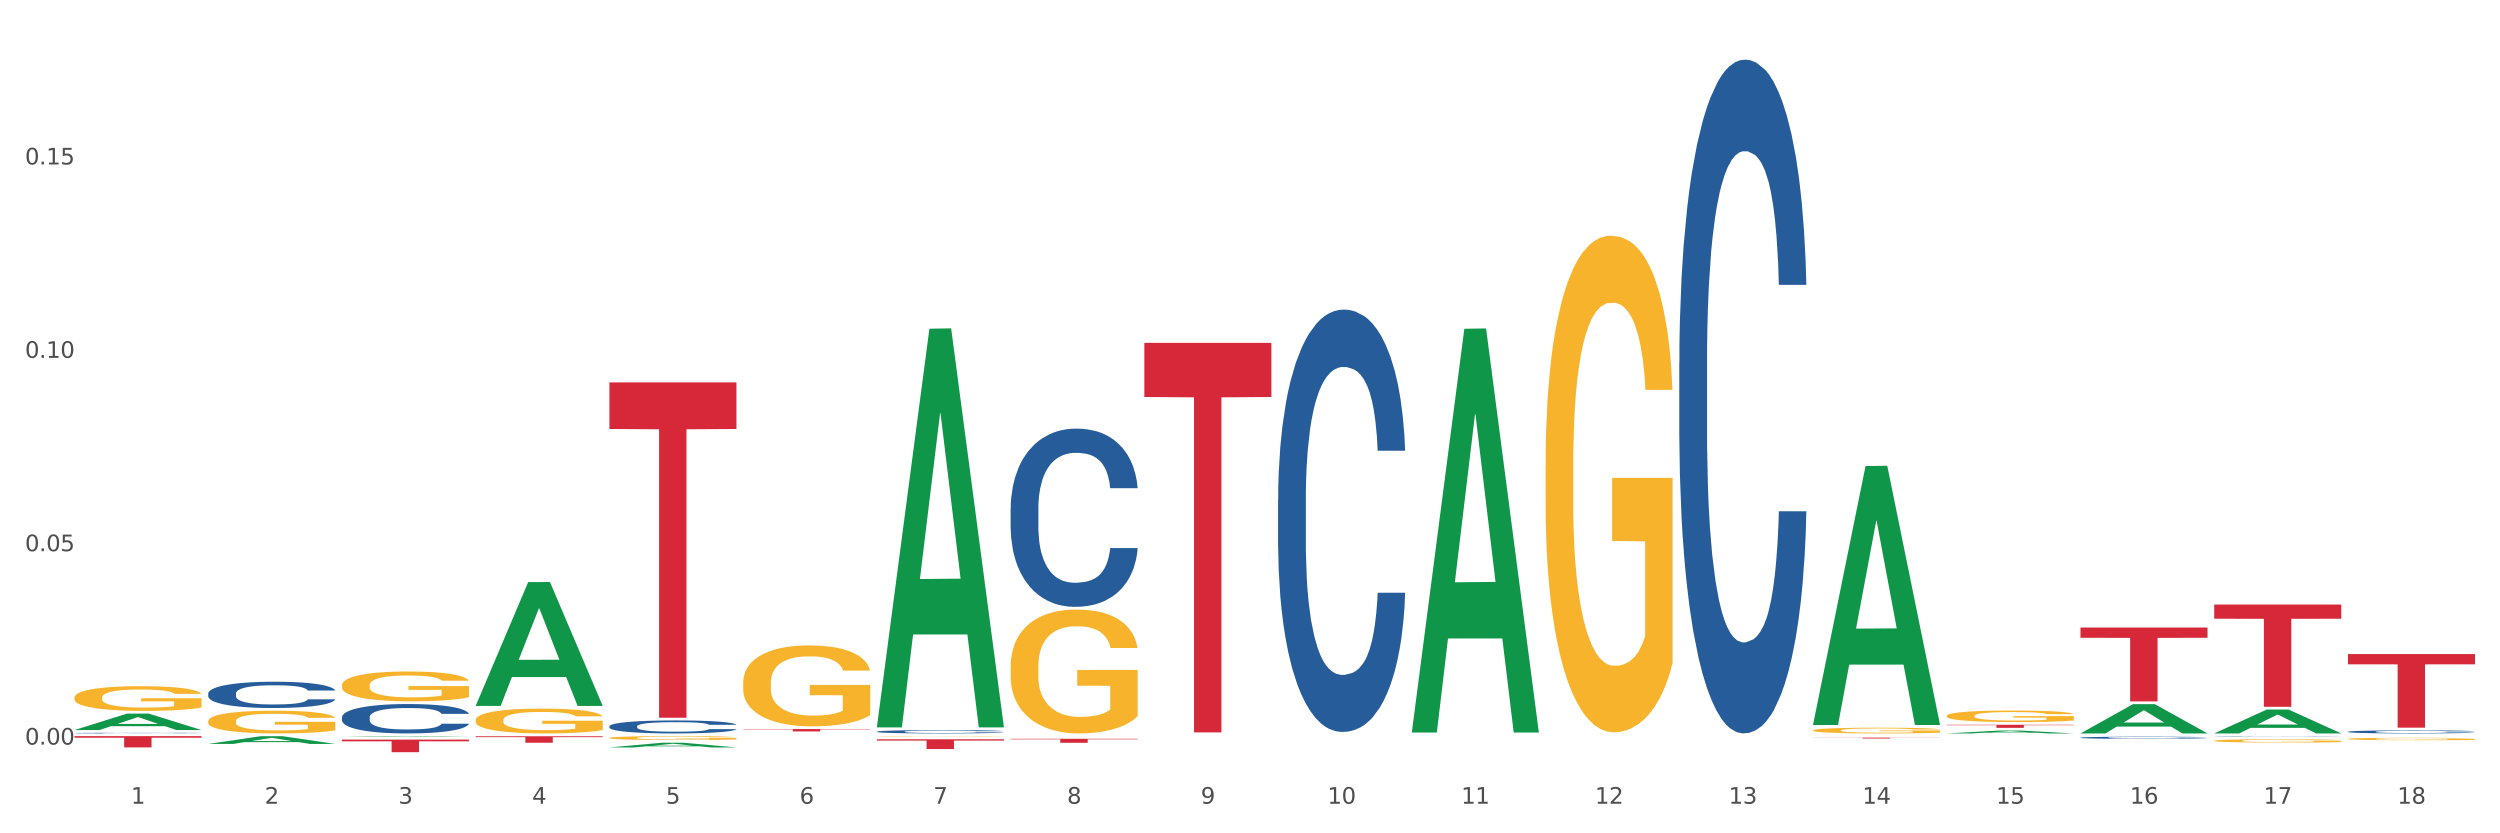 <?xml version="1.0" encoding="utf-8" standalone="no"?>
<!DOCTYPE svg PUBLIC "-//W3C//DTD SVG 1.1//EN"
  "http://www.w3.org/Graphics/SVG/1.1/DTD/svg11.dtd">
<svg xmlns:xlink="http://www.w3.org/1999/xlink" width="1080pt" height="360pt" viewBox="0 0 1080 360" xmlns="http://www.w3.org/2000/svg" version="1.1">
 <rect x="0" y="0" width="1080" height="360" fill="#333333" stroke="none"/>
 <defs>
  <style type="text/css">*{stroke-linejoin: round; stroke-linecap: butt}</style>
 </defs>
 <g id="figure_1">
  <g id="patch_1">
   <path d="M 0 360 
L 1080 360 
L 1080 0 
L 0 0 
z
" style="fill: #ffffff; stroke: #ffffff; stroke-linejoin: miter"/>
  </g>
  <g id="axes_1">
   <g id="matplotlib.axis_1">
    <g id="xtick_1">
     <g id="text_1">
      <!-- 1 -->
      <g style="fill: #4d4d4d" transform="translate(56.563 347.204) scale(0.096 -0.096)">
       <defs>
        <path id="DejaVuSans-31" d="M 794 531 
L 1825 531 
L 1825 4091 
L 703 3866 
L 703 4441 
L 1819 4666 
L 2450 4666 
L 2450 531 
L 3481 531 
L 3481 0 
L 794 0 
L 794 531 
z
" transform="scale(0.016)"/>
       </defs>
       <use xlink:href="#DejaVuSans-31"/>
      </g>
     </g>
    </g>
    <g id="xtick_2">
     <g id="text_2">
      <!-- 2 -->
      <g style="fill: #4d4d4d" transform="translate(114.336 347.204) scale(0.096 -0.096)">
       <defs>
        <path id="DejaVuSans-32" d="M 1228 531 
L 3431 531 
L 3431 0 
L 469 0 
L 469 531 
Q 828 903 1448 1529 
Q 2069 2156 2228 2338 
Q 2531 2678 2651 2914 
Q 2772 3150 2772 3378 
Q 2772 3750 2511 3984 
Q 2250 4219 1831 4219 
Q 1534 4219 1204 4116 
Q 875 4013 500 3803 
L 500 4441 
Q 881 4594 1212 4672 
Q 1544 4750 1819 4750 
Q 2544 4750 2975 4387 
Q 3406 4025 3406 3419 
Q 3406 3131 3298 2873 
Q 3191 2616 2906 2266 
Q 2828 2175 2409 1742 
Q 1991 1309 1228 531 
z
" transform="scale(0.016)"/>
       </defs>
       <use xlink:href="#DejaVuSans-32"/>
      </g>
     </g>
    </g>
    <g id="xtick_3">
     <g id="text_3">
      <!-- 3 -->
      <g style="fill: #4d4d4d" transform="translate(172.109 347.204) scale(0.096 -0.096)">
       <defs>
        <path id="DejaVuSans-33" d="M 2597 2516 
Q 3050 2419 3304 2112 
Q 3559 1806 3559 1356 
Q 3559 666 3084 287 
Q 2609 -91 1734 -91 
Q 1441 -91 1130 -33 
Q 819 25 488 141 
L 488 750 
Q 750 597 1062 519 
Q 1375 441 1716 441 
Q 2309 441 2620 675 
Q 2931 909 2931 1356 
Q 2931 1769 2642 2001 
Q 2353 2234 1838 2234 
L 1294 2234 
L 1294 2753 
L 1863 2753 
Q 2328 2753 2575 2939 
Q 2822 3125 2822 3475 
Q 2822 3834 2567 4026 
Q 2313 4219 1838 4219 
Q 1578 4219 1281 4162 
Q 984 4106 628 3988 
L 628 4550 
Q 988 4650 1302 4700 
Q 1616 4750 1894 4750 
Q 2613 4750 3031 4423 
Q 3450 4097 3450 3541 
Q 3450 3153 3228 2886 
Q 3006 2619 2597 2516 
z
" transform="scale(0.016)"/>
       </defs>
       <use xlink:href="#DejaVuSans-33"/>
      </g>
     </g>
    </g>
    <g id="xtick_4">
     <g id="text_4">
      <!-- 4 -->
      <g style="fill: #4d4d4d" transform="translate(229.882 347.204) scale(0.096 -0.096)">
       <defs>
        <path id="DejaVuSans-34" d="M 2419 4116 
L 825 1625 
L 2419 1625 
L 2419 4116 
z
M 2253 4666 
L 3047 4666 
L 3047 1625 
L 3713 1625 
L 3713 1100 
L 3047 1100 
L 3047 0 
L 2419 0 
L 2419 1100 
L 313 1100 
L 313 1709 
L 2253 4666 
z
" transform="scale(0.016)"/>
       </defs>
       <use xlink:href="#DejaVuSans-34"/>
      </g>
     </g>
    </g>
    <g id="xtick_5">
     <g id="text_5">
      <!-- 5 -->
      <g style="fill: #4d4d4d" transform="translate(287.655 347.204) scale(0.096 -0.096)">
       <defs>
        <path id="DejaVuSans-35" d="M 691 4666 
L 3169 4666 
L 3169 4134 
L 1269 4134 
L 1269 2991 
Q 1406 3038 1543 3061 
Q 1681 3084 1819 3084 
Q 2600 3084 3056 2656 
Q 3513 2228 3513 1497 
Q 3513 744 3044 326 
Q 2575 -91 1722 -91 
Q 1428 -91 1123 -41 
Q 819 9 494 109 
L 494 744 
Q 775 591 1075 516 
Q 1375 441 1709 441 
Q 2250 441 2565 725 
Q 2881 1009 2881 1497 
Q 2881 1984 2565 2268 
Q 2250 2553 1709 2553 
Q 1456 2553 1204 2497 
Q 953 2441 691 2322 
L 691 4666 
z
" transform="scale(0.016)"/>
       </defs>
       <use xlink:href="#DejaVuSans-35"/>
      </g>
     </g>
    </g>
    <g id="xtick_6">
     <g id="text_6">
      <!-- 6 -->
      <g style="fill: #4d4d4d" transform="translate(345.428 347.204) scale(0.096 -0.096)">
       <defs>
        <path id="DejaVuSans-36" d="M 2113 2584 
Q 1688 2584 1439 2293 
Q 1191 2003 1191 1497 
Q 1191 994 1439 701 
Q 1688 409 2113 409 
Q 2538 409 2786 701 
Q 3034 994 3034 1497 
Q 3034 2003 2786 2293 
Q 2538 2584 2113 2584 
z
M 3366 4563 
L 3366 3988 
Q 3128 4100 2886 4159 
Q 2644 4219 2406 4219 
Q 1781 4219 1451 3797 
Q 1122 3375 1075 2522 
Q 1259 2794 1537 2939 
Q 1816 3084 2150 3084 
Q 2853 3084 3261 2657 
Q 3669 2231 3669 1497 
Q 3669 778 3244 343 
Q 2819 -91 2113 -91 
Q 1303 -91 875 529 
Q 447 1150 447 2328 
Q 447 3434 972 4092 
Q 1497 4750 2381 4750 
Q 2619 4750 2861 4703 
Q 3103 4656 3366 4563 
z
" transform="scale(0.016)"/>
       </defs>
       <use xlink:href="#DejaVuSans-36"/>
      </g>
     </g>
    </g>
    <g id="xtick_7">
     <g id="text_7">
      <!-- 7 -->
      <g style="fill: #4d4d4d" transform="translate(403.201 347.204) scale(0.096 -0.096)">
       <defs>
        <path id="DejaVuSans-37" d="M 525 4666 
L 3525 4666 
L 3525 4397 
L 1831 0 
L 1172 0 
L 2766 4134 
L 525 4134 
L 525 4666 
z
" transform="scale(0.016)"/>
       </defs>
       <use xlink:href="#DejaVuSans-37"/>
      </g>
     </g>
    </g>
    <g id="xtick_8">
     <g id="text_8">
      <!-- 8 -->
      <g style="fill: #4d4d4d" transform="translate(460.974 347.204) scale(0.096 -0.096)">
       <defs>
        <path id="DejaVuSans-38" d="M 2034 2216 
Q 1584 2216 1326 1975 
Q 1069 1734 1069 1313 
Q 1069 891 1326 650 
Q 1584 409 2034 409 
Q 2484 409 2743 651 
Q 3003 894 3003 1313 
Q 3003 1734 2745 1975 
Q 2488 2216 2034 2216 
z
M 1403 2484 
Q 997 2584 770 2862 
Q 544 3141 544 3541 
Q 544 4100 942 4425 
Q 1341 4750 2034 4750 
Q 2731 4750 3128 4425 
Q 3525 4100 3525 3541 
Q 3525 3141 3298 2862 
Q 3072 2584 2669 2484 
Q 3125 2378 3379 2068 
Q 3634 1759 3634 1313 
Q 3634 634 3220 271 
Q 2806 -91 2034 -91 
Q 1263 -91 848 271 
Q 434 634 434 1313 
Q 434 1759 690 2068 
Q 947 2378 1403 2484 
z
M 1172 3481 
Q 1172 3119 1398 2916 
Q 1625 2713 2034 2713 
Q 2441 2713 2670 2916 
Q 2900 3119 2900 3481 
Q 2900 3844 2670 4047 
Q 2441 4250 2034 4250 
Q 1625 4250 1398 4047 
Q 1172 3844 1172 3481 
z
" transform="scale(0.016)"/>
       </defs>
       <use xlink:href="#DejaVuSans-38"/>
      </g>
     </g>
    </g>
    <g id="xtick_9">
     <g id="text_9">
      <!-- 9 -->
      <g style="fill: #4d4d4d" transform="translate(518.747 347.204) scale(0.096 -0.096)">
       <defs>
        <path id="DejaVuSans-39" d="M 703 97 
L 703 672 
Q 941 559 1184 500 
Q 1428 441 1663 441 
Q 2288 441 2617 861 
Q 2947 1281 2994 2138 
Q 2813 1869 2534 1725 
Q 2256 1581 1919 1581 
Q 1219 1581 811 2004 
Q 403 2428 403 3163 
Q 403 3881 828 4315 
Q 1253 4750 1959 4750 
Q 2769 4750 3195 4129 
Q 3622 3509 3622 2328 
Q 3622 1225 3098 567 
Q 2575 -91 1691 -91 
Q 1453 -91 1209 -44 
Q 966 3 703 97 
z
M 1959 2075 
Q 2384 2075 2632 2365 
Q 2881 2656 2881 3163 
Q 2881 3666 2632 3958 
Q 2384 4250 1959 4250 
Q 1534 4250 1286 3958 
Q 1038 3666 1038 3163 
Q 1038 2656 1286 2365 
Q 1534 2075 1959 2075 
z
" transform="scale(0.016)"/>
       </defs>
       <use xlink:href="#DejaVuSans-39"/>
      </g>
     </g>
    </g>
    <g id="xtick_10">
     <g id="text_10">
      <!-- 10 -->
      <g style="fill: #4d4d4d" transform="translate(573.466 347.204) scale(0.096 -0.096)">
       <defs>
        <path id="DejaVuSans-30" d="M 2034 4250 
Q 1547 4250 1301 3770 
Q 1056 3291 1056 2328 
Q 1056 1369 1301 889 
Q 1547 409 2034 409 
Q 2525 409 2770 889 
Q 3016 1369 3016 2328 
Q 3016 3291 2770 3770 
Q 2525 4250 2034 4250 
z
M 2034 4750 
Q 2819 4750 3233 4129 
Q 3647 3509 3647 2328 
Q 3647 1150 3233 529 
Q 2819 -91 2034 -91 
Q 1250 -91 836 529 
Q 422 1150 422 2328 
Q 422 3509 836 4129 
Q 1250 4750 2034 4750 
z
" transform="scale(0.016)"/>
       </defs>
       <use xlink:href="#DejaVuSans-31"/>
       <use xlink:href="#DejaVuSans-30" transform="translate(63.623 0)"/>
      </g>
     </g>
    </g>
    <g id="xtick_11">
     <g id="text_11">
      <!-- 11 -->
      <g style="fill: #4d4d4d" transform="translate(631.239 347.204) scale(0.096 -0.096)">
       <use xlink:href="#DejaVuSans-31"/>
       <use xlink:href="#DejaVuSans-31" transform="translate(63.623 0)"/>
      </g>
     </g>
    </g>
    <g id="xtick_12">
     <g id="text_12">
      <!-- 12 -->
      <g style="fill: #4d4d4d" transform="translate(689.012 347.204) scale(0.096 -0.096)">
       <use xlink:href="#DejaVuSans-31"/>
       <use xlink:href="#DejaVuSans-32" transform="translate(63.623 0)"/>
      </g>
     </g>
    </g>
    <g id="xtick_13">
     <g id="text_13">
      <!-- 13 -->
      <g style="fill: #4d4d4d" transform="translate(746.785 347.204) scale(0.096 -0.096)">
       <use xlink:href="#DejaVuSans-31"/>
       <use xlink:href="#DejaVuSans-33" transform="translate(63.623 0)"/>
      </g>
     </g>
    </g>
    <g id="xtick_14">
     <g id="text_14">
      <!-- 14 -->
      <g style="fill: #4d4d4d" transform="translate(804.558 347.204) scale(0.096 -0.096)">
       <use xlink:href="#DejaVuSans-31"/>
       <use xlink:href="#DejaVuSans-34" transform="translate(63.623 0)"/>
      </g>
     </g>
    </g>
    <g id="xtick_15">
     <g id="text_15">
      <!-- 15 -->
      <g style="fill: #4d4d4d" transform="translate(862.331 347.204) scale(0.096 -0.096)">
       <use xlink:href="#DejaVuSans-31"/>
       <use xlink:href="#DejaVuSans-35" transform="translate(63.623 0)"/>
      </g>
     </g>
    </g>
    <g id="xtick_16">
     <g id="text_16">
      <!-- 16 -->
      <g style="fill: #4d4d4d" transform="translate(920.104 347.204) scale(0.096 -0.096)">
       <use xlink:href="#DejaVuSans-31"/>
       <use xlink:href="#DejaVuSans-36" transform="translate(63.623 0)"/>
      </g>
     </g>
    </g>
    <g id="xtick_17">
     <g id="text_17">
      <!-- 17 -->
      <g style="fill: #4d4d4d" transform="translate(977.877 347.204) scale(0.096 -0.096)">
       <use xlink:href="#DejaVuSans-31"/>
       <use xlink:href="#DejaVuSans-37" transform="translate(63.623 0)"/>
      </g>
     </g>
    </g>
    <g id="xtick_18">
     <g id="text_18">
      <!-- 18 -->
      <g style="fill: #4d4d4d" transform="translate(1035.65 347.204) scale(0.096 -0.096)">
       <use xlink:href="#DejaVuSans-31"/>
       <use xlink:href="#DejaVuSans-38" transform="translate(63.623 0)"/>
      </g>
     </g>
    </g>
    <g id="xtick_19"/>
    <g id="xtick_20"/>
    <g id="xtick_21"/>
    <g id="xtick_22"/>
    <g id="xtick_23"/>
    <g id="xtick_24"/>
    <g id="xtick_25"/>
    <g id="xtick_26"/>
    <g id="xtick_27"/>
    <g id="xtick_28"/>
    <g id="xtick_29"/>
    <g id="xtick_30"/>
    <g id="xtick_31"/>
    <g id="xtick_32"/>
    <g id="xtick_33"/>
    <g id="xtick_34"/>
    <g id="xtick_35"/>
   </g>
   <g id="matplotlib.axis_2">
    <g id="ytick_1">
     <g id="text_19">
      <!-- 0.00 -->
      <g style="fill: #4d4d4d" transform="translate(10.8 321.661) scale(0.096 -0.096)">
       <defs>
        <path id="DejaVuSans-2e" d="M 684 794 
L 1344 794 
L 1344 0 
L 684 0 
L 684 794 
z
" transform="scale(0.016)"/>
       </defs>
       <use xlink:href="#DejaVuSans-30"/>
       <use xlink:href="#DejaVuSans-2e" transform="translate(63.623 0)"/>
       <use xlink:href="#DejaVuSans-30" transform="translate(95.41 0)"/>
       <use xlink:href="#DejaVuSans-30" transform="translate(159.033 0)"/>
      </g>
     </g>
    </g>
    <g id="ytick_2">
     <g id="text_20">
      <!-- 0.05 -->
      <g style="fill: #4d4d4d" transform="translate(10.8 238.124) scale(0.096 -0.096)">
       <use xlink:href="#DejaVuSans-30"/>
       <use xlink:href="#DejaVuSans-2e" transform="translate(63.623 0)"/>
       <use xlink:href="#DejaVuSans-30" transform="translate(95.41 0)"/>
       <use xlink:href="#DejaVuSans-35" transform="translate(159.033 0)"/>
      </g>
     </g>
    </g>
    <g id="ytick_3">
     <g id="text_21">
      <!-- 0.10 -->
      <g style="fill: #4d4d4d" transform="translate(10.8 154.587) scale(0.096 -0.096)">
       <use xlink:href="#DejaVuSans-30"/>
       <use xlink:href="#DejaVuSans-2e" transform="translate(63.623 0)"/>
       <use xlink:href="#DejaVuSans-31" transform="translate(95.41 0)"/>
       <use xlink:href="#DejaVuSans-30" transform="translate(159.033 0)"/>
      </g>
     </g>
    </g>
    <g id="ytick_4">
     <g id="text_22">
      <!-- 0.15 -->
      <g style="fill: #4d4d4d" transform="translate(10.8 71.05) scale(0.096 -0.096)">
       <use xlink:href="#DejaVuSans-30"/>
       <use xlink:href="#DejaVuSans-2e" transform="translate(63.623 0)"/>
       <use xlink:href="#DejaVuSans-31" transform="translate(95.41 0)"/>
       <use xlink:href="#DejaVuSans-35" transform="translate(159.033 0)"/>
      </g>
     </g>
    </g>
    <g id="ytick_5"/>
    <g id="ytick_6"/>
    <g id="ytick_7"/>
    <g id="ytick_8"/>
   </g>
   <g id="PolyCollection_1">
    <path d="M 436.586 288.057 
L 436.651 288.008 
L 436.651 286.248 
L 436.78 284.733 
L 437.428 281.067 
L 438.4 278.037 
L 439.113 276.424 
L 439.826 275.104 
L 440.668 273.785 
L 441.705 272.416 
L 443.584 270.412 
L 444.75 269.386 
L 446.176 268.311 
L 448.768 266.747 
L 450.647 265.867 
L 452.591 265.134 
L 455.766 264.254 
L 457.84 263.863 
L 460.043 263.57 
L 462.7 263.374 
L 464.708 263.325 
L 469.115 263.472 
L 472.873 263.912 
L 474.687 264.254 
L 477.02 264.84 
L 478.251 265.231 
L 480.26 266.013 
L 482.334 267.04 
L 483.759 267.92 
L 485.898 269.581 
L 487.517 271.243 
L 489.008 273.296 
L 489.785 274.713 
L 490.369 276.033 
L 490.887 277.548 
L 491.405 279.943 
L 479.742 279.943 
L 479.288 278.232 
L 478.575 276.62 
L 477.539 275.056 
L 476.631 274.078 
L 475.076 272.856 
L 473.651 272.074 
L 472.16 271.488 
L 470.346 270.999 
L 468.92 270.754 
L 466.912 270.559 
L 462.959 270.608 
L 460.302 270.999 
L 458.488 271.488 
L 457.321 271.927 
L 456.285 272.416 
L 455.118 273.101 
L 453.757 274.127 
L 452.785 275.056 
L 451.814 276.229 
L 451.036 277.402 
L 450.323 278.77 
L 449.74 280.236 
L 449.286 281.752 
L 448.898 283.609 
L 448.574 286.688 
L 448.574 293.384 
L 448.703 294.899 
L 449.027 296.903 
L 449.416 298.418 
L 450.064 300.227 
L 450.647 301.449 
L 451.749 303.208 
L 452.98 304.674 
L 453.952 305.603 
L 454.924 306.385 
L 456.609 307.46 
L 458.488 308.34 
L 460.108 308.878 
L 462.311 309.367 
L 463.801 309.562 
L 465.097 309.66 
L 468.272 309.66 
L 470.54 309.513 
L 473.067 309.171 
L 475.011 308.731 
L 476.631 308.194 
L 478.446 307.314 
L 479.612 306.483 
L 479.612 296.268 
L 465.356 296.219 
L 465.356 289.425 
L 491.47 289.425 
L 491.47 309.367 
L 490.369 310.393 
L 489.137 311.322 
L 487.841 312.153 
L 485.898 313.179 
L 483.565 314.156 
L 481.491 314.841 
L 479.288 315.427 
L 476.696 315.965 
L 473.327 316.454 
L 471.253 316.649 
L 468.661 316.796 
L 465.616 316.845 
L 462.959 316.747 
L 460.367 316.502 
L 457.645 316.063 
L 454.989 315.427 
L 452.98 314.792 
L 450.971 314.01 
L 448.833 312.983 
L 447.148 312.006 
L 445.852 311.126 
L 444.426 310.002 
L 442.871 308.536 
L 441.705 307.216 
L 440.668 305.848 
L 439.567 304.088 
L 438.789 302.573 
L 438.011 300.667 
L 437.558 299.249 
L 437.039 297.05 
L 436.651 293.971 
L 436.586 288.057 
z
" clip-path="url(#p1baecc2e44)" style="fill: #f7b32b"/>
    <path d="M 378.813 318.09 
L 378.878 318.09 
L 378.878 318.085 
L 379.007 318.08 
L 379.655 318.069 
L 380.627 318.059 
L 381.34 318.054 
L 382.053 318.05 
L 382.895 318.046 
L 383.932 318.042 
L 385.811 318.036 
L 386.977 318.032 
L 388.403 318.029 
L 390.995 318.024 
L 392.874 318.022 
L 394.818 318.019 
L 397.993 318.017 
L 400.067 318.015 
L 402.27 318.014 
L 404.927 318.014 
L 406.935 318.014 
L 411.342 318.014 
L 415.1 318.015 
L 416.914 318.017 
L 419.247 318.018 
L 420.478 318.02 
L 422.487 318.022 
L 424.561 318.025 
L 425.986 318.028 
L 428.125 318.033 
L 429.745 318.038 
L 431.235 318.045 
L 432.012 318.049 
L 432.596 318.053 
L 433.114 318.058 
L 433.632 318.065 
L 421.969 318.065 
L 421.515 318.06 
L 420.802 318.055 
L 419.766 318.05 
L 418.858 318.047 
L 417.303 318.043 
L 415.878 318.041 
L 414.387 318.039 
L 412.573 318.037 
L 411.147 318.037 
L 409.139 318.036 
L 405.186 318.036 
L 402.529 318.037 
L 400.715 318.039 
L 399.548 318.04 
L 398.512 318.042 
L 397.345 318.044 
L 395.984 318.047 
L 395.013 318.05 
L 394.041 318.054 
L 393.263 318.057 
L 392.55 318.062 
L 391.967 318.066 
L 391.513 318.071 
L 391.125 318.077 
L 390.801 318.086 
L 390.801 318.107 
L 390.93 318.112 
L 391.254 318.118 
L 391.643 318.122 
L 392.291 318.128 
L 392.874 318.132 
L 393.976 318.137 
L 395.207 318.142 
L 396.179 318.145 
L 397.151 318.147 
L 398.836 318.15 
L 400.715 318.153 
L 402.335 318.155 
L 404.538 318.156 
L 406.028 318.157 
L 407.324 318.157 
L 410.499 318.157 
L 412.767 318.157 
L 415.294 318.156 
L 417.238 318.154 
L 418.858 318.153 
L 420.673 318.15 
L 421.839 318.147 
L 421.839 318.116 
L 407.583 318.116 
L 407.583 318.095 
L 433.697 318.095 
L 433.697 318.156 
L 432.596 318.16 
L 431.364 318.162 
L 430.068 318.165 
L 428.125 318.168 
L 425.792 318.171 
L 423.718 318.173 
L 421.515 318.175 
L 418.923 318.177 
L 415.554 318.178 
L 413.48 318.179 
L 410.888 318.179 
L 407.843 318.18 
L 405.186 318.179 
L 402.594 318.179 
L 399.872 318.177 
L 397.216 318.175 
L 395.207 318.173 
L 393.198 318.171 
L 391.06 318.168 
L 389.375 318.165 
L 388.079 318.162 
L 386.654 318.158 
L 385.098 318.154 
L 383.932 318.15 
L 382.895 318.145 
L 381.794 318.14 
L 381.016 318.135 
L 380.238 318.129 
L 379.785 318.125 
L 379.266 318.118 
L 378.878 318.109 
L 378.813 318.09 
z
" clip-path="url(#p1baecc2e44)" style="fill: #f7b32b"/>
    <path d="M 321.04 294.987 
L 321.105 294.955 
L 321.105 293.805 
L 321.234 292.816 
L 321.882 290.421 
L 322.854 288.442 
L 323.567 287.389 
L 324.28 286.527 
L 325.122 285.665 
L 326.159 284.771 
L 328.038 283.462 
L 329.205 282.792 
L 330.63 282.089 
L 333.222 281.068 
L 335.101 280.493 
L 337.045 280.014 
L 340.22 279.439 
L 342.294 279.184 
L 344.497 278.993 
L 347.154 278.865 
L 349.162 278.833 
L 353.569 278.929 
L 357.327 279.216 
L 359.141 279.439 
L 361.474 279.823 
L 362.705 280.078 
L 364.714 280.589 
L 366.788 281.259 
L 368.213 281.834 
L 370.352 282.919 
L 371.972 284.005 
L 373.462 285.345 
L 374.239 286.271 
L 374.823 287.133 
L 375.341 288.123 
L 375.859 289.687 
L 364.196 289.687 
L 363.742 288.57 
L 363.029 287.516 
L 361.993 286.495 
L 361.085 285.856 
L 359.53 285.058 
L 358.105 284.547 
L 356.614 284.164 
L 354.8 283.845 
L 353.374 283.685 
L 351.366 283.558 
L 347.413 283.59 
L 344.756 283.845 
L 342.942 284.164 
L 341.775 284.452 
L 340.739 284.771 
L 339.572 285.218 
L 338.212 285.888 
L 337.24 286.495 
L 336.268 287.261 
L 335.49 288.027 
L 334.777 288.921 
L 334.194 289.879 
L 333.74 290.868 
L 333.352 292.081 
L 333.028 294.093 
L 333.028 298.466 
L 333.157 299.456 
L 333.481 300.765 
L 333.87 301.754 
L 334.518 302.936 
L 335.101 303.734 
L 336.203 304.883 
L 337.434 305.841 
L 338.406 306.447 
L 339.378 306.958 
L 341.063 307.66 
L 342.942 308.235 
L 344.562 308.586 
L 346.765 308.905 
L 348.255 309.033 
L 349.551 309.097 
L 352.726 309.097 
L 354.994 309.001 
L 357.521 308.778 
L 359.465 308.49 
L 361.085 308.139 
L 362.9 307.565 
L 364.066 307.022 
L 364.066 300.35 
L 349.81 300.318 
L 349.81 295.88 
L 375.924 295.88 
L 375.924 308.905 
L 374.823 309.576 
L 373.591 310.182 
L 372.296 310.725 
L 370.352 311.396 
L 368.019 312.034 
L 365.945 312.481 
L 363.742 312.864 
L 361.15 313.215 
L 357.781 313.535 
L 355.707 313.662 
L 353.115 313.758 
L 350.07 313.79 
L 347.413 313.726 
L 344.821 313.566 
L 342.099 313.279 
L 339.443 312.864 
L 337.434 312.449 
L 335.425 311.938 
L 333.287 311.268 
L 331.602 310.629 
L 330.306 310.055 
L 328.881 309.321 
L 327.325 308.363 
L 326.159 307.501 
L 325.122 306.607 
L 324.021 305.458 
L 323.243 304.468 
L 322.465 303.223 
L 322.012 302.297 
L 321.493 300.861 
L 321.105 298.849 
L 321.04 294.987 
z
" clip-path="url(#p1baecc2e44)" style="fill: #f7b32b"/>
    <path d="M 667.678 200.951 
L 667.743 200.755 
L 667.743 193.701 
L 667.872 187.628 
L 668.52 172.934 
L 669.492 160.786 
L 670.205 154.321 
L 670.918 149.031 
L 671.76 143.741 
L 672.797 138.255 
L 674.676 130.222 
L 675.842 126.108 
L 677.268 121.798 
L 679.86 115.528 
L 681.739 112.002 
L 683.683 109.063 
L 686.858 105.536 
L 688.932 103.969 
L 691.135 102.793 
L 693.792 102.009 
L 695.8 101.814 
L 700.207 102.401 
L 703.965 104.165 
L 705.779 105.536 
L 708.112 107.887 
L 709.343 109.455 
L 711.352 112.589 
L 713.426 116.704 
L 714.851 120.23 
L 716.989 126.892 
L 718.609 133.553 
L 720.1 141.782 
L 720.877 147.464 
L 721.461 152.754 
L 721.979 158.827 
L 722.497 168.427 
L 710.834 168.427 
L 710.38 161.57 
L 709.667 155.105 
L 708.63 148.835 
L 707.723 144.917 
L 706.168 140.019 
L 704.743 136.884 
L 703.252 134.533 
L 701.438 132.573 
L 700.012 131.594 
L 698.003 130.81 
L 694.051 131.006 
L 691.394 132.573 
L 689.58 134.533 
L 688.413 136.296 
L 687.377 138.255 
L 686.21 140.998 
L 684.849 145.113 
L 683.877 148.835 
L 682.905 153.537 
L 682.128 158.239 
L 681.415 163.725 
L 680.832 169.603 
L 680.378 175.677 
L 679.99 183.122 
L 679.666 195.465 
L 679.666 222.306 
L 679.795 228.38 
L 680.119 236.413 
L 680.508 242.486 
L 681.156 249.736 
L 681.739 254.634 
L 682.841 261.687 
L 684.072 267.565 
L 685.044 271.287 
L 686.016 274.422 
L 687.701 278.732 
L 689.58 282.259 
L 691.2 284.414 
L 693.403 286.373 
L 694.893 287.157 
L 696.189 287.549 
L 699.364 287.549 
L 701.632 286.961 
L 704.159 285.589 
L 706.103 283.826 
L 707.723 281.671 
L 709.538 278.144 
L 710.704 274.814 
L 710.704 233.866 
L 696.448 233.67 
L 696.448 206.436 
L 722.562 206.436 
L 722.562 286.373 
L 721.461 290.488 
L 720.229 294.21 
L 718.933 297.541 
L 716.989 301.655 
L 714.657 305.574 
L 712.583 308.317 
L 710.38 310.668 
L 707.788 312.823 
L 704.419 314.782 
L 702.345 315.566 
L 699.753 316.153 
L 696.708 316.349 
L 694.051 315.958 
L 691.459 314.978 
L 688.737 313.215 
L 686.081 310.668 
L 684.072 308.121 
L 682.063 304.986 
L 679.925 300.871 
L 678.24 296.953 
L 676.944 293.426 
L 675.518 288.92 
L 673.963 283.042 
L 672.797 277.753 
L 671.76 272.267 
L 670.659 265.213 
L 669.881 259.14 
L 669.103 251.499 
L 668.65 245.817 
L 668.131 237.001 
L 667.743 224.657 
L 667.678 200.951 
z
" clip-path="url(#p1baecc2e44)" style="fill: #f7b32b"/>
    <path d="M 263.267 318.791 
L 263.332 318.789 
L 263.332 318.734 
L 263.461 318.686 
L 264.109 318.571 
L 265.081 318.476 
L 265.794 318.425 
L 266.507 318.384 
L 267.349 318.342 
L 268.386 318.299 
L 270.265 318.236 
L 271.432 318.204 
L 272.857 318.17 
L 275.449 318.121 
L 277.328 318.094 
L 279.272 318.07 
L 282.447 318.043 
L 284.521 318.031 
L 286.724 318.021 
L 289.381 318.015 
L 291.389 318.014 
L 295.796 318.018 
L 299.554 318.032 
L 301.368 318.043 
L 303.701 318.061 
L 304.932 318.074 
L 306.941 318.098 
L 309.015 318.13 
L 310.44 318.158 
L 312.579 318.21 
L 314.199 318.262 
L 315.689 318.327 
L 316.466 318.372 
L 317.05 318.413 
L 317.568 318.461 
L 318.086 318.536 
L 306.423 318.536 
L 305.969 318.482 
L 305.256 318.431 
L 304.22 318.382 
L 303.312 318.352 
L 301.757 318.313 
L 300.332 318.289 
L 298.841 318.27 
L 297.027 318.255 
L 295.601 318.247 
L 293.593 318.241 
L 289.64 318.243 
L 286.983 318.255 
L 285.169 318.27 
L 284.002 318.284 
L 282.966 318.299 
L 281.799 318.321 
L 280.439 318.353 
L 279.467 318.382 
L 278.495 318.419 
L 277.717 318.456 
L 277.004 318.499 
L 276.421 318.545 
L 275.967 318.593 
L 275.579 318.651 
L 275.255 318.748 
L 275.255 318.958 
L 275.384 319.006 
L 275.708 319.069 
L 276.097 319.117 
L 276.745 319.173 
L 277.328 319.212 
L 278.43 319.267 
L 279.661 319.313 
L 280.633 319.342 
L 281.605 319.367 
L 283.29 319.401 
L 285.169 319.428 
L 286.789 319.445 
L 288.992 319.461 
L 290.482 319.467 
L 291.778 319.47 
L 294.953 319.47 
L 297.221 319.465 
L 299.748 319.454 
L 301.692 319.441 
L 303.312 319.424 
L 305.127 319.396 
L 306.293 319.37 
L 306.293 319.049 
L 292.037 319.047 
L 292.037 318.834 
L 318.151 318.834 
L 318.151 319.461 
L 317.05 319.493 
L 315.819 319.522 
L 314.523 319.548 
L 312.579 319.58 
L 310.246 319.611 
L 308.172 319.633 
L 305.969 319.651 
L 303.377 319.668 
L 300.008 319.683 
L 297.934 319.689 
L 295.342 319.694 
L 292.297 319.696 
L 289.64 319.693 
L 287.048 319.685 
L 284.326 319.671 
L 281.67 319.651 
L 279.661 319.631 
L 277.652 319.606 
L 275.514 319.574 
L 273.829 319.544 
L 272.533 319.516 
L 271.108 319.481 
L 269.552 319.434 
L 268.386 319.393 
L 267.349 319.35 
L 266.248 319.295 
L 265.47 319.247 
L 264.692 319.187 
L 264.239 319.143 
L 263.721 319.073 
L 263.332 318.977 
L 263.267 318.791 
z
" clip-path="url(#p1baecc2e44)" style="fill: #f7b32b"/>
    <path d="M 32.175 318.014 
L 87.059 318.014 
L 87.059 318.69 
L 65.47 318.694 
L 65.47 322.878 
L 53.635 322.878 
L 53.635 318.694 
L 32.175 318.69 
L 32.175 318.018 
L 32.175 318.014 
z
" clip-path="url(#p1baecc2e44)" style="fill: #d62839"/>
    <path d="M 898.77 271.093 
L 953.654 271.093 
L 953.654 275.528 
L 932.064 275.558 
L 932.064 303.007 
L 920.229 303.007 
L 920.229 275.558 
L 898.77 275.528 
L 898.77 271.123 
L 898.77 271.093 
z
" clip-path="url(#p1baecc2e44)" style="fill: #d62839"/>
    <path d="M 840.997 313.103 
L 895.881 313.103 
L 895.881 313.287 
L 874.291 313.288 
L 874.291 314.429 
L 862.456 314.429 
L 862.456 313.288 
L 840.997 313.287 
L 840.997 313.104 
L 840.997 313.103 
z
" clip-path="url(#p1baecc2e44)" style="fill: #d62839"/>
    <path d="M 263.267 165.187 
L 318.151 165.187 
L 318.151 185.319 
L 296.562 185.455 
L 296.562 310.057 
L 284.726 310.057 
L 284.726 185.455 
L 263.267 185.319 
L 263.267 165.323 
L 263.267 165.187 
z
" clip-path="url(#p1baecc2e44)" style="fill: #d62839"/>
    <path d="M 321.04 314.959 
L 375.924 314.959 
L 375.924 315.101 
L 354.335 315.102 
L 354.335 315.981 
L 342.499 315.981 
L 342.499 315.102 
L 321.04 315.101 
L 321.04 314.96 
L 321.04 314.959 
z
" clip-path="url(#p1baecc2e44)" style="fill: #d62839"/>
    <path d="M 378.813 319.349 
L 433.697 319.349 
L 433.697 319.938 
L 412.108 319.942 
L 412.108 323.589 
L 400.272 323.589 
L 400.272 319.942 
L 378.813 319.938 
L 378.813 319.353 
L 378.813 319.349 
z
" clip-path="url(#p1baecc2e44)" style="fill: #d62839"/>
    <path d="M 436.586 319.149 
L 491.47 319.149 
L 491.47 319.39 
L 469.881 319.392 
L 469.881 320.883 
L 458.045 320.883 
L 458.045 319.392 
L 436.586 319.39 
L 436.586 319.151 
L 436.586 319.149 
z
" clip-path="url(#p1baecc2e44)" style="fill: #d62839"/>
    <path d="M 494.359 148.111 
L 549.243 148.111 
L 549.243 171.495 
L 527.654 171.653 
L 527.654 316.387 
L 515.818 316.387 
L 515.818 171.653 
L 494.359 171.495 
L 494.359 148.269 
L 494.359 148.111 
z
" clip-path="url(#p1baecc2e44)" style="fill: #d62839"/>
    <path d="M 783.224 318.657 
L 838.108 318.657 
L 838.108 318.711 
L 816.519 318.712 
L 816.519 319.044 
L 804.683 319.044 
L 804.683 318.712 
L 783.224 318.711 
L 783.224 318.658 
L 783.224 318.657 
z
" clip-path="url(#p1baecc2e44)" style="fill: #d62839"/>
    <path d="M 205.494 318.065 
L 260.378 318.065 
L 260.378 318.454 
L 238.789 318.456 
L 238.789 320.863 
L 226.953 320.863 
L 226.953 318.456 
L 205.494 318.454 
L 205.494 318.067 
L 205.494 318.065 
z
" clip-path="url(#p1baecc2e44)" style="fill: #d62839"/>
    <path d="M 147.721 319.495 
L 202.605 319.495 
L 202.605 320.253 
L 181.016 320.259 
L 181.016 324.95 
L 169.18 324.95 
L 169.18 320.259 
L 147.721 320.253 
L 147.721 319.501 
L 147.721 319.495 
z
" clip-path="url(#p1baecc2e44)" style="fill: #d62839"/>
    <path d="M 956.543 261.148 
L 1011.427 261.148 
L 1011.427 267.29 
L 989.837 267.331 
L 989.837 305.345 
L 978.002 305.345 
L 978.002 267.331 
L 956.543 267.29 
L 956.543 261.189 
L 956.543 261.148 
z
" clip-path="url(#p1baecc2e44)" style="fill: #d62839"/>
    <path d="M 1014.316 282.561 
L 1069.2 282.561 
L 1069.2 286.978 
L 1047.61 287.008 
L 1047.61 314.346 
L 1035.775 314.346 
L 1035.775 287.008 
L 1014.316 286.978 
L 1014.316 282.591 
L 1014.316 282.561 
z
" clip-path="url(#p1baecc2e44)" style="fill: #d62839"/>
    <path d="M 205.494 311.078 
L 205.559 311.068 
L 205.559 310.715 
L 205.688 310.412 
L 206.336 309.678 
L 207.308 309.071 
L 208.021 308.747 
L 208.734 308.483 
L 209.576 308.219 
L 210.613 307.945 
L 212.492 307.543 
L 213.659 307.338 
L 215.084 307.122 
L 217.676 306.809 
L 219.555 306.633 
L 221.499 306.486 
L 224.674 306.309 
L 226.748 306.231 
L 228.951 306.172 
L 231.608 306.133 
L 233.616 306.123 
L 238.023 306.153 
L 241.781 306.241 
L 243.595 306.309 
L 245.928 306.427 
L 247.159 306.505 
L 249.168 306.662 
L 251.242 306.868 
L 252.667 307.044 
L 254.806 307.377 
L 256.426 307.71 
L 257.916 308.121 
L 258.694 308.405 
L 259.277 308.669 
L 259.795 308.973 
L 260.313 309.452 
L 248.65 309.452 
L 248.196 309.11 
L 247.483 308.787 
L 246.447 308.473 
L 245.539 308.277 
L 243.984 308.033 
L 242.559 307.876 
L 241.068 307.759 
L 239.254 307.661 
L 237.828 307.612 
L 235.82 307.573 
L 231.867 307.582 
L 229.21 307.661 
L 227.396 307.759 
L 226.229 307.847 
L 225.193 307.945 
L 224.026 308.082 
L 222.666 308.287 
L 221.694 308.473 
L 220.722 308.708 
L 219.944 308.943 
L 219.231 309.217 
L 218.648 309.511 
L 218.194 309.815 
L 217.806 310.187 
L 217.482 310.804 
L 217.482 312.145 
L 217.611 312.448 
L 217.935 312.85 
L 218.324 313.153 
L 218.972 313.516 
L 219.555 313.76 
L 220.657 314.113 
L 221.888 314.407 
L 222.86 314.593 
L 223.832 314.749 
L 225.517 314.965 
L 227.396 315.141 
L 229.016 315.249 
L 231.219 315.347 
L 232.709 315.386 
L 234.005 315.405 
L 237.18 315.405 
L 239.448 315.376 
L 241.975 315.307 
L 243.919 315.219 
L 245.539 315.112 
L 247.354 314.935 
L 248.52 314.769 
L 248.52 312.723 
L 234.264 312.713 
L 234.264 311.352 
L 260.378 311.352 
L 260.378 315.347 
L 259.277 315.552 
L 258.046 315.738 
L 256.75 315.905 
L 254.806 316.11 
L 252.473 316.306 
L 250.399 316.443 
L 248.196 316.561 
L 245.604 316.668 
L 242.235 316.766 
L 240.161 316.805 
L 237.569 316.835 
L 234.524 316.845 
L 231.867 316.825 
L 229.275 316.776 
L 226.553 316.688 
L 223.897 316.561 
L 221.888 316.433 
L 219.879 316.277 
L 217.741 316.071 
L 216.056 315.875 
L 214.76 315.699 
L 213.335 315.474 
L 211.779 315.18 
L 210.613 314.916 
L 209.576 314.642 
L 208.475 314.289 
L 207.697 313.986 
L 206.92 313.604 
L 206.466 313.32 
L 205.948 312.879 
L 205.559 312.262 
L 205.494 311.078 
z
" clip-path="url(#p1baecc2e44)" style="fill: #f7b32b"/>
    <path d="M 956.543 320.02 
L 956.607 320.019 
L 956.607 319.972 
L 956.737 319.931 
L 957.385 319.834 
L 958.357 319.753 
L 959.07 319.71 
L 959.783 319.675 
L 960.625 319.64 
L 961.662 319.603 
L 963.541 319.55 
L 964.707 319.523 
L 966.133 319.494 
L 968.725 319.452 
L 970.604 319.429 
L 972.548 319.409 
L 975.723 319.386 
L 977.797 319.376 
L 980 319.368 
L 982.656 319.363 
L 984.665 319.361 
L 989.072 319.365 
L 992.83 319.377 
L 994.644 319.386 
L 996.977 319.402 
L 998.208 319.412 
L 1000.217 319.433 
L 1002.29 319.46 
L 1003.716 319.484 
L 1005.854 319.528 
L 1007.474 319.572 
L 1008.965 319.627 
L 1009.742 319.665 
L 1010.325 319.7 
L 1010.844 319.74 
L 1011.362 319.804 
L 999.698 319.804 
L 999.245 319.758 
L 998.532 319.715 
L 997.495 319.674 
L 996.588 319.648 
L 995.033 319.615 
L 993.607 319.594 
L 992.117 319.579 
L 990.303 319.566 
L 988.877 319.559 
L 986.868 319.554 
L 982.916 319.555 
L 980.259 319.566 
L 978.445 319.579 
L 977.278 319.59 
L 976.241 319.603 
L 975.075 319.622 
L 973.714 319.649 
L 972.742 319.674 
L 971.77 319.705 
L 970.993 319.736 
L 970.28 319.773 
L 969.697 319.812 
L 969.243 319.852 
L 968.854 319.901 
L 968.53 319.983 
L 968.53 320.162 
L 968.66 320.202 
L 968.984 320.256 
L 969.373 320.296 
L 970.021 320.344 
L 970.604 320.377 
L 971.706 320.423 
L 972.937 320.462 
L 973.909 320.487 
L 974.881 320.508 
L 976.565 320.537 
L 978.445 320.56 
L 980.065 320.574 
L 982.268 320.587 
L 983.758 320.593 
L 985.054 320.595 
L 988.229 320.595 
L 990.497 320.591 
L 993.024 320.582 
L 994.968 320.57 
L 996.588 320.556 
L 998.403 320.533 
L 999.569 320.511 
L 999.569 320.239 
L 985.313 320.237 
L 985.313 320.056 
L 1011.427 320.056 
L 1011.427 320.587 
L 1010.325 320.615 
L 1009.094 320.639 
L 1007.798 320.662 
L 1005.854 320.689 
L 1003.522 320.715 
L 1001.448 320.733 
L 999.245 320.749 
L 996.653 320.763 
L 993.283 320.776 
L 991.21 320.781 
L 988.618 320.785 
L 985.572 320.787 
L 982.916 320.784 
L 980.324 320.777 
L 977.602 320.766 
L 974.945 320.749 
L 972.937 320.732 
L 970.928 320.711 
L 968.79 320.684 
L 967.105 320.658 
L 965.809 320.634 
L 964.383 320.604 
L 962.828 320.565 
L 961.662 320.53 
L 960.625 320.494 
L 959.523 320.447 
L 958.746 320.406 
L 957.968 320.356 
L 957.515 320.318 
L 956.996 320.259 
L 956.607 320.177 
L 956.543 320.02 
z
" clip-path="url(#p1baecc2e44)" style="fill: #f7b32b"/>
    <path d="M 840.997 309.252 
L 841.062 309.248 
L 841.062 309.084 
L 841.191 308.943 
L 841.839 308.601 
L 842.811 308.319 
L 843.524 308.169 
L 844.237 308.046 
L 845.079 307.923 
L 846.116 307.796 
L 847.995 307.609 
L 849.161 307.513 
L 850.587 307.413 
L 853.179 307.268 
L 855.058 307.186 
L 857.002 307.117 
L 860.177 307.035 
L 862.251 306.999 
L 864.454 306.972 
L 867.111 306.953 
L 869.119 306.949 
L 873.526 306.963 
L 877.284 307.004 
L 879.098 307.035 
L 881.431 307.09 
L 882.662 307.126 
L 884.671 307.199 
L 886.744 307.295 
L 888.17 307.377 
L 890.308 307.532 
L 891.928 307.686 
L 893.419 307.878 
L 894.196 308.01 
L 894.779 308.133 
L 895.298 308.274 
L 895.816 308.497 
L 884.153 308.497 
L 883.699 308.337 
L 882.986 308.187 
L 881.949 308.042 
L 881.042 307.95 
L 879.487 307.837 
L 878.061 307.764 
L 876.571 307.709 
L 874.757 307.664 
L 873.331 307.641 
L 871.322 307.623 
L 867.37 307.627 
L 864.713 307.664 
L 862.899 307.709 
L 861.732 307.75 
L 860.695 307.796 
L 859.529 307.859 
L 858.168 307.955 
L 857.196 308.042 
L 856.224 308.151 
L 855.447 308.26 
L 854.734 308.388 
L 854.151 308.524 
L 853.697 308.665 
L 853.308 308.838 
L 852.984 309.125 
L 852.984 309.749 
L 853.114 309.89 
L 853.438 310.077 
L 853.827 310.218 
L 854.475 310.386 
L 855.058 310.5 
L 856.16 310.664 
L 857.391 310.8 
L 858.363 310.887 
L 859.335 310.96 
L 861.019 311.06 
L 862.899 311.142 
L 864.519 311.192 
L 866.722 311.237 
L 868.212 311.256 
L 869.508 311.265 
L 872.683 311.265 
L 874.951 311.251 
L 877.478 311.219 
L 879.422 311.178 
L 881.042 311.128 
L 882.857 311.046 
L 884.023 310.969 
L 884.023 310.017 
L 869.767 310.013 
L 869.767 309.38 
L 895.881 309.38 
L 895.881 311.237 
L 894.779 311.333 
L 893.548 311.42 
L 892.252 311.497 
L 890.308 311.593 
L 887.976 311.684 
L 885.902 311.747 
L 883.699 311.802 
L 881.107 311.852 
L 877.737 311.898 
L 875.664 311.916 
L 873.072 311.929 
L 870.026 311.934 
L 867.37 311.925 
L 864.778 311.902 
L 862.056 311.861 
L 859.4 311.802 
L 857.391 311.743 
L 855.382 311.67 
L 853.244 311.574 
L 851.559 311.483 
L 850.263 311.401 
L 848.837 311.297 
L 847.282 311.16 
L 846.116 311.037 
L 845.079 310.91 
L 843.977 310.746 
L 843.2 310.605 
L 842.422 310.427 
L 841.969 310.295 
L 841.45 310.09 
L 841.062 309.803 
L 840.997 309.252 
z
" clip-path="url(#p1baecc2e44)" style="fill: #f7b32b"/>
    <path d="M 147.721 296.045 
L 147.786 296.033 
L 147.786 295.609 
L 147.915 295.244 
L 148.563 294.361 
L 149.535 293.631 
L 150.248 293.243 
L 150.961 292.925 
L 151.803 292.607 
L 152.84 292.277 
L 154.719 291.795 
L 155.886 291.547 
L 157.311 291.288 
L 159.903 290.911 
L 161.782 290.7 
L 163.726 290.523 
L 166.901 290.311 
L 168.975 290.217 
L 171.178 290.146 
L 173.835 290.099 
L 175.844 290.087 
L 180.25 290.123 
L 184.008 290.229 
L 185.822 290.311 
L 188.155 290.452 
L 189.386 290.546 
L 191.395 290.735 
L 193.469 290.982 
L 194.894 291.194 
L 197.033 291.594 
L 198.653 291.995 
L 200.143 292.489 
L 200.921 292.831 
L 201.504 293.149 
L 202.022 293.514 
L 202.54 294.09 
L 190.877 294.09 
L 190.423 293.678 
L 189.71 293.29 
L 188.674 292.913 
L 187.766 292.678 
L 186.211 292.383 
L 184.786 292.195 
L 183.295 292.054 
L 181.481 291.936 
L 180.055 291.877 
L 178.047 291.83 
L 174.094 291.842 
L 171.437 291.936 
L 169.623 292.054 
L 168.456 292.16 
L 167.42 292.277 
L 166.253 292.442 
L 164.893 292.689 
L 163.921 292.913 
L 162.949 293.196 
L 162.171 293.478 
L 161.458 293.808 
L 160.875 294.161 
L 160.421 294.526 
L 160.033 294.974 
L 159.709 295.715 
L 159.709 297.328 
L 159.838 297.693 
L 160.162 298.176 
L 160.551 298.541 
L 161.199 298.977 
L 161.782 299.271 
L 162.884 299.695 
L 164.115 300.048 
L 165.087 300.272 
L 166.059 300.46 
L 167.744 300.719 
L 169.623 300.931 
L 171.243 301.061 
L 173.446 301.179 
L 174.936 301.226 
L 176.232 301.249 
L 179.407 301.249 
L 181.675 301.214 
L 184.203 301.131 
L 186.146 301.025 
L 187.766 300.896 
L 189.581 300.684 
L 190.747 300.484 
L 190.747 298.023 
L 176.491 298.011 
L 176.491 296.375 
L 202.605 296.375 
L 202.605 301.179 
L 201.504 301.426 
L 200.273 301.649 
L 198.977 301.85 
L 197.033 302.097 
L 194.7 302.332 
L 192.626 302.497 
L 190.423 302.639 
L 187.831 302.768 
L 184.462 302.886 
L 182.388 302.933 
L 179.796 302.968 
L 176.751 302.98 
L 174.094 302.956 
L 171.502 302.898 
L 168.78 302.792 
L 166.124 302.639 
L 164.115 302.485 
L 162.106 302.297 
L 159.968 302.05 
L 158.283 301.814 
L 156.987 301.602 
L 155.562 301.332 
L 154.006 300.978 
L 152.84 300.66 
L 151.803 300.331 
L 150.702 299.907 
L 149.924 299.542 
L 149.147 299.083 
L 148.693 298.741 
L 148.175 298.211 
L 147.786 297.47 
L 147.721 296.045 
z
" clip-path="url(#p1baecc2e44)" style="fill: #f7b32b"/>
    <path d="M 32.175 301.364 
L 32.24 301.354 
L 32.24 301.003 
L 32.369 300.701 
L 33.017 299.97 
L 33.989 299.365 
L 34.702 299.043 
L 35.415 298.78 
L 36.257 298.517 
L 37.294 298.244 
L 39.173 297.844 
L 40.34 297.639 
L 41.765 297.425 
L 44.357 297.113 
L 46.236 296.937 
L 48.18 296.791 
L 51.355 296.615 
L 53.429 296.537 
L 55.632 296.479 
L 58.289 296.44 
L 60.298 296.43 
L 64.704 296.459 
L 68.462 296.547 
L 70.277 296.615 
L 72.609 296.732 
L 73.84 296.81 
L 75.849 296.966 
L 77.923 297.171 
L 79.348 297.347 
L 81.487 297.678 
L 83.107 298.01 
L 84.597 298.419 
L 85.375 298.702 
L 85.958 298.965 
L 86.476 299.268 
L 86.995 299.745 
L 75.331 299.745 
L 74.877 299.404 
L 74.164 299.082 
L 73.128 298.77 
L 72.22 298.575 
L 70.665 298.332 
L 69.24 298.176 
L 67.749 298.059 
L 65.935 297.961 
L 64.509 297.912 
L 62.501 297.873 
L 58.548 297.883 
L 55.891 297.961 
L 54.077 298.059 
L 52.911 298.146 
L 51.874 298.244 
L 50.707 298.38 
L 49.347 298.585 
L 48.375 298.77 
L 47.403 299.004 
L 46.625 299.238 
L 45.912 299.511 
L 45.329 299.804 
L 44.876 300.106 
L 44.487 300.477 
L 44.163 301.091 
L 44.163 302.427 
L 44.292 302.729 
L 44.616 303.129 
L 45.005 303.432 
L 45.653 303.792 
L 46.236 304.036 
L 47.338 304.387 
L 48.569 304.68 
L 49.541 304.865 
L 50.513 305.021 
L 52.198 305.236 
L 54.077 305.411 
L 55.697 305.518 
L 57.9 305.616 
L 59.39 305.655 
L 60.686 305.674 
L 63.861 305.674 
L 66.129 305.645 
L 68.657 305.577 
L 70.601 305.489 
L 72.22 305.382 
L 74.035 305.206 
L 75.201 305.04 
L 75.201 303.002 
L 60.946 302.993 
L 60.946 301.637 
L 87.059 301.637 
L 87.059 305.616 
L 85.958 305.821 
L 84.727 306.006 
L 83.431 306.172 
L 81.487 306.376 
L 79.154 306.571 
L 77.08 306.708 
L 74.877 306.825 
L 72.285 306.932 
L 68.916 307.03 
L 66.842 307.069 
L 64.25 307.098 
L 61.205 307.108 
L 58.548 307.088 
L 55.956 307.04 
L 53.235 306.952 
L 50.578 306.825 
L 48.569 306.698 
L 46.56 306.542 
L 44.422 306.337 
L 42.737 306.142 
L 41.441 305.967 
L 40.016 305.743 
L 38.46 305.45 
L 37.294 305.187 
L 36.257 304.914 
L 35.156 304.563 
L 34.378 304.26 
L 33.601 303.88 
L 33.147 303.597 
L 32.629 303.158 
L 32.24 302.544 
L 32.175 301.364 
z
" clip-path="url(#p1baecc2e44)" style="fill: #f7b32b"/>
    <path d="M 1014.316 319.211 
L 1014.38 319.21 
L 1014.38 319.176 
L 1014.51 319.146 
L 1015.158 319.074 
L 1016.13 319.014 
L 1016.843 318.982 
L 1017.556 318.956 
L 1018.398 318.93 
L 1019.435 318.903 
L 1021.314 318.864 
L 1022.48 318.843 
L 1023.906 318.822 
L 1026.498 318.791 
L 1028.377 318.774 
L 1030.321 318.76 
L 1033.496 318.742 
L 1035.57 318.735 
L 1037.773 318.729 
L 1040.429 318.725 
L 1042.438 318.724 
L 1046.845 318.727 
L 1050.603 318.735 
L 1052.417 318.742 
L 1054.75 318.754 
L 1055.981 318.761 
L 1057.99 318.777 
L 1060.063 318.797 
L 1061.489 318.814 
L 1063.627 318.847 
L 1065.247 318.88 
L 1066.738 318.92 
L 1067.515 318.948 
L 1068.098 318.974 
L 1068.617 319.004 
L 1069.135 319.052 
L 1057.471 319.052 
L 1057.018 319.018 
L 1056.305 318.986 
L 1055.268 318.955 
L 1054.361 318.936 
L 1052.806 318.912 
L 1051.38 318.896 
L 1049.89 318.885 
L 1048.076 318.875 
L 1046.65 318.87 
L 1044.641 318.867 
L 1040.689 318.867 
L 1038.032 318.875 
L 1036.218 318.885 
L 1035.051 318.893 
L 1034.014 318.903 
L 1032.848 318.917 
L 1031.487 318.937 
L 1030.515 318.955 
L 1029.543 318.978 
L 1028.766 319.001 
L 1028.053 319.028 
L 1027.47 319.057 
L 1027.016 319.087 
L 1026.627 319.124 
L 1026.303 319.184 
L 1026.303 319.316 
L 1026.433 319.346 
L 1026.757 319.386 
L 1027.146 319.416 
L 1027.794 319.451 
L 1028.377 319.475 
L 1029.479 319.51 
L 1030.71 319.539 
L 1031.682 319.557 
L 1032.654 319.573 
L 1034.338 319.594 
L 1036.218 319.611 
L 1037.838 319.622 
L 1040.041 319.632 
L 1041.531 319.635 
L 1042.827 319.637 
L 1046.002 319.637 
L 1048.27 319.634 
L 1050.797 319.628 
L 1052.741 319.619 
L 1054.361 319.608 
L 1056.176 319.591 
L 1057.342 319.575 
L 1057.342 319.373 
L 1043.086 319.372 
L 1043.086 319.238 
L 1069.2 319.238 
L 1069.2 319.632 
L 1068.098 319.652 
L 1066.867 319.67 
L 1065.571 319.686 
L 1063.627 319.707 
L 1061.295 319.726 
L 1059.221 319.739 
L 1057.018 319.751 
L 1054.426 319.762 
L 1051.056 319.771 
L 1048.983 319.775 
L 1046.391 319.778 
L 1043.345 319.779 
L 1040.689 319.777 
L 1038.097 319.772 
L 1035.375 319.764 
L 1032.718 319.751 
L 1030.71 319.739 
L 1028.701 319.723 
L 1026.563 319.703 
L 1024.878 319.684 
L 1023.582 319.666 
L 1022.156 319.644 
L 1020.601 319.615 
L 1019.435 319.589 
L 1018.398 319.562 
L 1017.296 319.527 
L 1016.519 319.498 
L 1015.741 319.46 
L 1015.288 319.432 
L 1014.769 319.389 
L 1014.38 319.328 
L 1014.316 319.211 
z
" clip-path="url(#p1baecc2e44)" style="fill: #f7b32b"/>
    <path d="M 89.948 311.565 
L 90.013 311.556 
L 90.013 311.233 
L 90.142 310.955 
L 90.79 310.283 
L 91.762 309.727 
L 92.475 309.432 
L 93.188 309.19 
L 94.03 308.948 
L 95.067 308.697 
L 96.946 308.329 
L 98.113 308.141 
L 99.538 307.944 
L 102.13 307.657 
L 104.009 307.495 
L 105.953 307.361 
L 109.128 307.2 
L 111.202 307.128 
L 113.405 307.074 
L 116.062 307.038 
L 118.071 307.029 
L 122.477 307.056 
L 126.235 307.137 
L 128.049 307.2 
L 130.382 307.307 
L 131.613 307.379 
L 133.622 307.522 
L 135.696 307.711 
L 137.121 307.872 
L 139.26 308.177 
L 140.88 308.481 
L 142.37 308.858 
L 143.148 309.118 
L 143.731 309.36 
L 144.249 309.638 
L 144.768 310.077 
L 133.104 310.077 
L 132.65 309.763 
L 131.937 309.467 
L 130.901 309.181 
L 129.993 309.001 
L 128.438 308.777 
L 127.013 308.634 
L 125.522 308.526 
L 123.708 308.437 
L 122.282 308.392 
L 120.274 308.356 
L 116.321 308.365 
L 113.664 308.437 
L 111.85 308.526 
L 110.684 308.607 
L 109.647 308.697 
L 108.48 308.822 
L 107.12 309.01 
L 106.148 309.181 
L 105.176 309.396 
L 104.398 309.611 
L 103.685 309.862 
L 103.102 310.131 
L 102.648 310.409 
L 102.26 310.749 
L 101.936 311.314 
L 101.936 312.542 
L 102.065 312.82 
L 102.389 313.187 
L 102.778 313.465 
L 103.426 313.797 
L 104.009 314.021 
L 105.111 314.344 
L 106.342 314.613 
L 107.314 314.783 
L 108.286 314.926 
L 109.971 315.124 
L 111.85 315.285 
L 113.47 315.384 
L 115.673 315.473 
L 117.163 315.509 
L 118.459 315.527 
L 121.634 315.527 
L 123.902 315.5 
L 126.43 315.437 
L 128.373 315.357 
L 129.993 315.258 
L 131.808 315.097 
L 132.974 314.944 
L 132.974 313.071 
L 118.719 313.062 
L 118.719 311.816 
L 144.832 311.816 
L 144.832 315.473 
L 143.731 315.661 
L 142.5 315.832 
L 141.204 315.984 
L 139.26 316.172 
L 136.927 316.352 
L 134.853 316.477 
L 132.65 316.585 
L 130.058 316.683 
L 126.689 316.773 
L 124.615 316.809 
L 122.023 316.836 
L 118.978 316.845 
L 116.321 316.827 
L 113.729 316.782 
L 111.007 316.701 
L 108.351 316.585 
L 106.342 316.468 
L 104.333 316.325 
L 102.195 316.136 
L 100.51 315.957 
L 99.214 315.796 
L 97.789 315.59 
L 96.233 315.321 
L 95.067 315.079 
L 94.03 314.828 
L 92.929 314.505 
L 92.151 314.227 
L 91.374 313.878 
L 90.92 313.618 
L 90.402 313.214 
L 90.013 312.65 
L 89.948 311.565 
z
" clip-path="url(#p1baecc2e44)" style="fill: #f7b32b"/>
    <path d="M 783.224 315.51 
L 783.289 315.508 
L 783.289 315.427 
L 783.418 315.356 
L 784.066 315.186 
L 785.038 315.046 
L 785.751 314.971 
L 786.464 314.91 
L 787.306 314.849 
L 788.343 314.786 
L 790.222 314.693 
L 791.388 314.645 
L 792.814 314.595 
L 795.406 314.523 
L 797.285 314.482 
L 799.229 314.448 
L 802.404 314.407 
L 804.478 314.389 
L 806.681 314.376 
L 809.338 314.366 
L 811.346 314.364 
L 815.753 314.371 
L 819.511 314.391 
L 821.325 314.407 
L 823.658 314.434 
L 824.889 314.453 
L 826.898 314.489 
L 828.971 314.536 
L 830.397 314.577 
L 832.535 314.654 
L 834.155 314.731 
L 835.646 314.826 
L 836.423 314.892 
L 837.007 314.953 
L 837.525 315.023 
L 838.043 315.134 
L 826.38 315.134 
L 825.926 315.055 
L 825.213 314.98 
L 824.176 314.908 
L 823.269 314.863 
L 821.714 314.806 
L 820.288 314.77 
L 818.798 314.742 
L 816.984 314.72 
L 815.558 314.709 
L 813.549 314.699 
L 809.597 314.702 
L 806.94 314.72 
L 805.126 314.742 
L 803.959 314.763 
L 802.922 314.786 
L 801.756 314.817 
L 800.395 314.865 
L 799.423 314.908 
L 798.451 314.962 
L 797.674 315.017 
L 796.961 315.08 
L 796.378 315.148 
L 795.924 315.218 
L 795.535 315.304 
L 795.211 315.447 
L 795.211 315.757 
L 795.341 315.828 
L 795.665 315.92 
L 796.054 315.991 
L 796.702 316.074 
L 797.285 316.131 
L 798.387 316.213 
L 799.618 316.281 
L 800.59 316.324 
L 801.562 316.36 
L 803.246 316.41 
L 805.126 316.45 
L 806.746 316.475 
L 808.949 316.498 
L 810.439 316.507 
L 811.735 316.512 
L 814.91 316.512 
L 817.178 316.505 
L 819.705 316.489 
L 821.649 316.469 
L 823.269 316.444 
L 825.084 316.403 
L 826.25 316.364 
L 826.25 315.891 
L 811.994 315.889 
L 811.994 315.574 
L 838.108 315.574 
L 838.108 316.498 
L 837.007 316.546 
L 835.775 316.589 
L 834.479 316.627 
L 832.535 316.675 
L 830.203 316.72 
L 828.129 316.752 
L 825.926 316.779 
L 823.334 316.804 
L 819.964 316.827 
L 817.891 316.836 
L 815.299 316.842 
L 812.253 316.845 
L 809.597 316.84 
L 807.005 316.829 
L 804.283 316.808 
L 801.627 316.779 
L 799.618 316.749 
L 797.609 316.713 
L 795.471 316.666 
L 793.786 316.62 
L 792.49 316.58 
L 791.064 316.527 
L 789.509 316.46 
L 788.343 316.398 
L 787.306 316.335 
L 786.204 316.253 
L 785.427 316.183 
L 784.649 316.095 
L 784.196 316.029 
L 783.677 315.927 
L 783.289 315.784 
L 783.224 315.51 
z
" clip-path="url(#p1baecc2e44)" style="fill: #f7b32b"/>
    <path d="M 609.905 316.138 
L 609.961 315.974 
L 632.594 142.037 
L 641.987 141.873 
L 664.789 316.466 
L 653.925 316.466 
L 649.003 275.81 
L 625.635 275.81 
L 625.465 276.465 
L 620.712 316.466 
L 609.905 316.466 
L 609.905 316.138 
L 628.577 251.547 
L 646.061 251.383 
L 637.404 179.087 
L 637.29 178.759 
L 637.177 179.251 
L 628.52 251.383 
L 628.577 251.547 
L 609.905 316.138 
z
" clip-path="url(#p1baecc2e44)" style="fill: #109648"/>
    <path d="M 378.813 313.917 
L 378.869 313.755 
L 401.502 142.005 
L 410.895 141.843 
L 433.697 314.241 
L 422.834 314.241 
L 417.911 274.096 
L 394.543 274.096 
L 394.373 274.743 
L 389.62 314.241 
L 378.813 314.241 
L 378.813 313.917 
L 397.485 250.138 
L 414.969 249.976 
L 406.312 178.589 
L 406.198 178.265 
L 406.085 178.751 
L 397.428 249.976 
L 397.485 250.138 
L 378.813 313.917 
z
" clip-path="url(#p1baecc2e44)" style="fill: #109648"/>
    <path d="M 898.77 316.821 
L 898.826 316.809 
L 921.459 304.188 
L 930.852 304.176 
L 953.654 316.845 
L 942.79 316.845 
L 937.868 313.894 
L 914.499 313.894 
L 914.33 313.942 
L 909.577 316.845 
L 898.77 316.845 
L 898.77 316.821 
L 917.442 312.134 
L 934.925 312.122 
L 926.268 306.876 
L 926.155 306.852 
L 926.042 306.888 
L 917.385 312.122 
L 917.442 312.134 
L 898.77 316.821 
z
" clip-path="url(#p1baecc2e44)" style="fill: #109648"/>
    <path d="M 956.543 316.825 
L 956.599 316.816 
L 979.232 306.524 
L 988.625 306.514 
L 1011.427 316.845 
L 1000.563 316.845 
L 995.641 314.439 
L 972.272 314.439 
L 972.103 314.478 
L 967.35 316.845 
L 956.543 316.845 
L 956.543 316.825 
L 975.215 313.003 
L 992.698 312.994 
L 984.041 308.716 
L 983.928 308.697 
L 983.815 308.726 
L 975.158 312.994 
L 975.215 313.003 
L 956.543 316.825 
z
" clip-path="url(#p1baecc2e44)" style="fill: #109648"/>
    <path d="M 840.997 316.842 
L 841.053 316.841 
L 863.686 315.599 
L 873.079 315.598 
L 895.881 316.845 
L 885.017 316.845 
L 880.095 316.554 
L 856.726 316.554 
L 856.557 316.559 
L 851.804 316.845 
L 840.997 316.845 
L 840.997 316.842 
L 859.669 316.381 
L 877.152 316.38 
L 868.495 315.864 
L 868.382 315.861 
L 868.269 315.865 
L 859.612 316.38 
L 859.669 316.381 
L 840.997 316.842 
z
" clip-path="url(#p1baecc2e44)" style="fill: #109648"/>
    <path d="M 783.224 312.985 
L 783.28 312.88 
L 805.913 201.325 
L 815.306 201.22 
L 838.108 313.195 
L 827.244 313.195 
L 822.322 287.12 
L 798.953 287.12 
L 798.784 287.541 
L 794.031 313.195 
L 783.224 313.195 
L 783.224 312.985 
L 801.896 271.559 
L 819.38 271.454 
L 810.722 225.087 
L 810.609 224.877 
L 810.496 225.192 
L 801.839 271.454 
L 801.896 271.559 
L 783.224 312.985 
z
" clip-path="url(#p1baecc2e44)" style="fill: #109648"/>
    <path d="M 552.132 215.724 
L 552.197 215.558 
L 552.197 210.892 
L 552.391 204.559 
L 553.105 192.894 
L 554.013 184.062 
L 555.57 173.73 
L 556.414 169.398 
L 557.516 164.565 
L 559.787 156.733 
L 562.382 150.067 
L 564.199 146.401 
L 565.561 144.068 
L 568.61 139.902 
L 570.362 138.069 
L 572.178 136.569 
L 573.735 135.569 
L 576.33 134.403 
L 578.406 133.903 
L 580.807 133.736 
L 582.818 133.903 
L 585.478 134.569 
L 589.37 136.569 
L 590.862 137.736 
L 592.873 139.735 
L 594.949 142.402 
L 596.636 145.068 
L 598.582 148.901 
L 600.594 153.9 
L 602.54 160.232 
L 603.902 166.065 
L 605.005 172.231 
L 605.978 179.73 
L 606.692 187.895 
L 607.016 194.727 
L 595.144 194.727 
L 594.82 188.562 
L 594.171 181.896 
L 593.522 177.397 
L 592.809 173.73 
L 591.706 169.564 
L 590.733 166.898 
L 589.111 163.732 
L 587.619 161.732 
L 586.386 160.566 
L 584.894 159.566 
L 581.715 158.566 
L 579.444 158.566 
L 578.017 158.899 
L 576.265 159.732 
L 574.773 160.899 
L 573.022 162.899 
L 571.659 165.065 
L 570.297 167.898 
L 569.518 169.898 
L 568.351 173.564 
L 567.572 176.563 
L 566.534 181.729 
L 565.95 185.395 
L 564.912 194.894 
L 564.458 201.893 
L 564.263 206.726 
L 564.134 212.058 
L 564.134 238.054 
L 564.523 249.719 
L 564.847 254.719 
L 565.366 260.385 
L 566.339 267.717 
L 567.767 274.882 
L 569.259 280.048 
L 570.491 283.215 
L 571.659 285.548 
L 572.827 287.381 
L 574.254 289.047 
L 575.422 290.047 
L 577.174 291.047 
L 579.25 291.547 
L 580.871 291.547 
L 584.18 290.714 
L 585.672 289.88 
L 587.1 288.714 
L 588.657 286.881 
L 589.889 284.881 
L 590.603 283.381 
L 591.771 280.215 
L 592.679 276.882 
L 593.457 273.049 
L 593.976 269.717 
L 594.56 264.717 
L 595.014 259.051 
L 595.144 256.052 
L 607.016 256.052 
L 606.757 262.051 
L 606.303 267.883 
L 605.394 275.716 
L 604.681 280.215 
L 603.578 285.714 
L 602.41 290.38 
L 600.788 295.546 
L 599.296 299.379 
L 597.739 302.712 
L 596.052 305.711 
L 593.003 309.877 
L 591.9 311.044 
L 589.565 313.044 
L 587.748 314.21 
L 585.088 315.377 
L 582.364 316.043 
L 579.509 316.21 
L 576.979 315.877 
L 574.189 314.877 
L 572.438 313.877 
L 570.491 312.377 
L 568.221 310.044 
L 566.08 307.211 
L 564.069 303.878 
L 562.187 300.046 
L 560.436 295.713 
L 558.165 288.547 
L 556.478 281.548 
L 555.246 275.049 
L 554.402 269.55 
L 553.559 262.551 
L 553.105 257.718 
L 552.391 246.053 
L 552.132 235.222 
L 552.132 215.724 
z
" clip-path="url(#p1baecc2e44)" style="fill: #255c99"/>
    <path d="M 725.451 156.548 
L 725.516 156.283 
L 725.516 148.839 
L 725.71 138.738 
L 726.424 120.13 
L 727.332 106.041 
L 728.889 89.559 
L 729.733 82.647 
L 730.835 74.938 
L 733.106 62.444 
L 735.701 51.811 
L 737.518 45.963 
L 738.88 42.241 
L 741.929 35.595 
L 743.681 32.671 
L 745.497 30.279 
L 747.054 28.684 
L 749.649 26.823 
L 751.725 26.025 
L 754.126 25.759 
L 756.137 26.025 
L 758.797 27.089 
L 762.689 30.279 
L 764.181 32.139 
L 766.192 35.329 
L 768.268 39.583 
L 769.955 43.836 
L 771.901 49.95 
L 773.912 57.925 
L 775.859 68.027 
L 777.221 77.331 
L 778.324 87.166 
L 779.297 99.129 
L 780.011 112.155 
L 780.335 123.054 
L 768.463 123.054 
L 768.139 113.218 
L 767.49 102.585 
L 766.841 95.407 
L 766.127 89.559 
L 765.025 82.913 
L 764.051 78.66 
L 762.43 73.609 
L 760.937 70.419 
L 759.705 68.558 
L 758.213 66.963 
L 755.034 65.368 
L 752.763 65.368 
L 751.336 65.9 
L 749.584 67.229 
L 748.092 69.09 
L 746.341 72.28 
L 744.978 75.736 
L 743.616 80.255 
L 742.837 83.445 
L 741.67 89.293 
L 740.891 94.078 
L 739.853 102.319 
L 739.269 108.167 
L 738.231 123.32 
L 737.777 134.484 
L 737.582 142.194 
L 737.453 150.7 
L 737.453 192.17 
L 737.842 210.778 
L 738.166 218.753 
L 738.685 227.791 
L 739.658 239.488 
L 741.086 250.918 
L 742.578 259.159 
L 743.81 264.21 
L 744.978 267.932 
L 746.146 270.856 
L 747.573 273.514 
L 748.741 275.109 
L 750.493 276.704 
L 752.569 277.502 
L 754.19 277.502 
L 757.499 276.172 
L 758.991 274.843 
L 760.418 272.982 
L 761.975 270.058 
L 763.208 266.868 
L 763.922 264.476 
L 765.089 259.425 
L 765.998 254.108 
L 766.776 247.994 
L 767.295 242.678 
L 767.879 234.703 
L 768.333 225.665 
L 768.463 220.88 
L 780.335 220.88 
L 780.076 230.449 
L 779.621 239.754 
L 778.713 252.248 
L 778 259.425 
L 776.897 268.198 
L 775.729 275.641 
L 774.107 283.882 
L 772.615 289.996 
L 771.058 295.312 
L 769.371 300.097 
L 766.322 306.743 
L 765.219 308.604 
L 762.884 311.794 
L 761.067 313.655 
L 758.407 315.515 
L 755.683 316.579 
L 752.828 316.845 
L 750.298 316.313 
L 747.508 314.718 
L 745.757 313.123 
L 743.81 310.731 
L 741.54 307.009 
L 739.399 302.49 
L 737.388 297.173 
L 735.506 291.059 
L 733.755 284.147 
L 731.484 272.717 
L 729.797 261.552 
L 728.565 251.184 
L 727.721 242.412 
L 726.878 231.247 
L 726.424 223.538 
L 725.71 204.93 
L 725.451 187.651 
L 725.451 156.548 
z
" clip-path="url(#p1baecc2e44)" style="fill: #255c99"/>
    <path d="M 898.77 318.666 
L 898.835 318.665 
L 898.835 318.641 
L 899.029 318.609 
L 899.743 318.549 
L 900.651 318.504 
L 902.208 318.451 
L 903.051 318.429 
L 904.154 318.404 
L 906.425 318.364 
L 909.02 318.33 
L 910.836 318.311 
L 912.199 318.299 
L 915.248 318.278 
L 917 318.268 
L 918.816 318.261 
L 920.373 318.255 
L 922.968 318.249 
L 925.044 318.247 
L 927.444 318.246 
L 929.456 318.247 
L 932.116 318.25 
L 936.008 318.261 
L 937.5 318.266 
L 939.511 318.277 
L 941.587 318.29 
L 943.274 318.304 
L 945.22 318.324 
L 947.231 318.349 
L 949.178 318.382 
L 950.54 318.412 
L 951.643 318.443 
L 952.616 318.482 
L 953.33 318.523 
L 953.654 318.558 
L 941.782 318.558 
L 941.458 318.527 
L 940.809 318.493 
L 940.16 318.47 
L 939.446 318.451 
L 938.344 318.43 
L 937.37 318.416 
L 935.749 318.4 
L 934.256 318.389 
L 933.024 318.383 
L 931.532 318.378 
L 928.353 318.373 
L 926.082 318.373 
L 924.655 318.375 
L 922.903 318.379 
L 921.411 318.385 
L 919.659 318.395 
L 918.297 318.407 
L 916.935 318.421 
L 916.156 318.431 
L 914.988 318.45 
L 914.21 318.465 
L 913.172 318.492 
L 912.588 318.511 
L 911.55 318.559 
L 911.096 318.595 
L 910.901 318.62 
L 910.772 318.647 
L 910.772 318.78 
L 911.161 318.84 
L 911.485 318.866 
L 912.004 318.895 
L 912.977 318.932 
L 914.405 318.969 
L 915.897 318.996 
L 917.129 319.012 
L 918.297 319.024 
L 919.465 319.033 
L 920.892 319.042 
L 922.06 319.047 
L 923.811 319.052 
L 925.887 319.055 
L 927.509 319.055 
L 930.818 319.05 
L 932.31 319.046 
L 933.737 319.04 
L 935.294 319.031 
L 936.527 319.02 
L 937.241 319.013 
L 938.408 318.996 
L 939.317 318.979 
L 940.095 318.96 
L 940.614 318.943 
L 941.198 318.917 
L 941.652 318.888 
L 941.782 318.873 
L 953.654 318.873 
L 953.395 318.903 
L 952.94 318.933 
L 952.032 318.973 
L 951.319 318.996 
L 950.216 319.025 
L 949.048 319.049 
L 947.426 319.075 
L 945.934 319.095 
L 944.377 319.112 
L 942.69 319.127 
L 939.641 319.148 
L 938.538 319.154 
L 936.203 319.165 
L 934.386 319.171 
L 931.726 319.177 
L 929.002 319.18 
L 926.147 319.181 
L 923.617 319.179 
L 920.827 319.174 
L 919.076 319.169 
L 917.129 319.161 
L 914.859 319.149 
L 912.718 319.135 
L 910.707 319.118 
L 908.825 319.098 
L 907.074 319.076 
L 904.803 319.039 
L 903.116 319.003 
L 901.884 318.97 
L 901.04 318.942 
L 900.197 318.906 
L 899.743 318.881 
L 899.029 318.821 
L 898.77 318.766 
L 898.77 318.666 
z
" clip-path="url(#p1baecc2e44)" style="fill: #255c99"/>
    <path d="M 956.543 318.094 
L 956.608 318.094 
L 956.608 318.089 
L 956.802 318.083 
L 957.516 318.072 
L 958.424 318.063 
L 959.981 318.053 
L 960.824 318.049 
L 961.927 318.044 
L 964.198 318.036 
L 966.793 318.03 
L 968.609 318.026 
L 969.972 318.024 
L 973.021 318.02 
L 974.773 318.018 
L 976.589 318.016 
L 978.146 318.015 
L 980.741 318.014 
L 982.817 318.014 
L 985.217 318.014 
L 987.229 318.014 
L 989.888 318.014 
L 993.781 318.016 
L 995.273 318.018 
L 997.284 318.02 
L 999.36 318.022 
L 1001.047 318.025 
L 1002.993 318.028 
L 1005.004 318.033 
L 1006.951 318.04 
L 1008.313 318.045 
L 1009.416 318.051 
L 1010.389 318.059 
L 1011.103 318.067 
L 1011.427 318.073 
L 999.555 318.073 
L 999.231 318.067 
L 998.582 318.061 
L 997.933 318.056 
L 997.219 318.053 
L 996.116 318.049 
L 995.143 318.046 
L 993.521 318.043 
L 992.029 318.041 
L 990.797 318.04 
L 989.305 318.039 
L 986.126 318.038 
L 983.855 318.038 
L 982.428 318.038 
L 980.676 318.039 
L 979.184 318.04 
L 977.432 318.042 
L 976.07 318.044 
L 974.708 318.047 
L 973.929 318.049 
L 972.761 318.053 
L 971.983 318.056 
L 970.945 318.061 
L 970.361 318.064 
L 969.323 318.074 
L 968.869 318.08 
L 968.674 318.085 
L 968.545 318.09 
L 968.545 318.116 
L 968.934 318.127 
L 969.258 318.132 
L 969.777 318.138 
L 970.75 318.145 
L 972.178 318.152 
L 973.67 318.157 
L 974.902 318.16 
L 976.07 318.162 
L 977.238 318.164 
L 978.665 318.166 
L 979.833 318.167 
L 981.584 318.168 
L 983.66 318.168 
L 985.282 318.168 
L 988.591 318.167 
L 990.083 318.167 
L 991.51 318.165 
L 993.067 318.164 
L 994.3 318.162 
L 995.014 318.16 
L 996.181 318.157 
L 997.09 318.154 
L 997.868 318.15 
L 998.387 318.147 
L 998.971 318.142 
L 999.425 318.136 
L 999.555 318.133 
L 1011.427 318.133 
L 1011.168 318.139 
L 1010.713 318.145 
L 1009.805 318.153 
L 1009.092 318.157 
L 1007.989 318.162 
L 1006.821 318.167 
L 1005.199 318.172 
L 1003.707 318.176 
L 1002.15 318.179 
L 1000.463 318.182 
L 997.414 318.186 
L 996.311 318.187 
L 993.976 318.189 
L 992.159 318.19 
L 989.499 318.191 
L 986.774 318.192 
L 983.92 318.192 
L 981.39 318.192 
L 978.6 318.191 
L 976.849 318.19 
L 974.902 318.189 
L 972.632 318.186 
L 970.491 318.183 
L 968.48 318.18 
L 966.598 318.176 
L 964.847 318.172 
L 962.576 318.165 
L 960.889 318.158 
L 959.657 318.152 
L 958.813 318.147 
L 957.97 318.14 
L 957.516 318.135 
L 956.802 318.124 
L 956.543 318.113 
L 956.543 318.094 
z
" clip-path="url(#p1baecc2e44)" style="fill: #255c99"/>
    <path d="M 32.175 316.683 
L 32.24 316.683 
L 32.24 316.675 
L 32.434 316.665 
L 33.148 316.646 
L 34.056 316.632 
L 35.613 316.615 
L 36.457 316.609 
L 37.56 316.601 
L 39.83 316.588 
L 42.425 316.577 
L 44.242 316.572 
L 45.604 316.568 
L 48.653 316.561 
L 50.405 316.558 
L 52.221 316.556 
L 53.778 316.554 
L 56.373 316.552 
L 58.449 316.551 
L 60.85 316.551 
L 62.861 316.551 
L 65.521 316.552 
L 69.413 316.556 
L 70.905 316.558 
L 72.917 316.561 
L 74.993 316.565 
L 76.679 316.569 
L 78.626 316.576 
L 80.637 316.584 
L 82.583 316.594 
L 83.945 316.603 
L 85.048 316.613 
L 86.021 316.625 
L 86.735 316.638 
L 87.059 316.649 
L 75.187 316.649 
L 74.863 316.639 
L 74.214 316.629 
L 73.565 316.621 
L 72.852 316.615 
L 71.749 316.609 
L 70.776 316.604 
L 69.154 316.599 
L 67.662 316.596 
L 66.429 316.594 
L 64.937 316.593 
L 61.758 316.591 
L 59.487 316.591 
L 58.06 316.592 
L 56.309 316.593 
L 54.816 316.595 
L 53.065 316.598 
L 51.702 316.602 
L 50.34 316.606 
L 49.562 316.609 
L 48.394 316.615 
L 47.615 316.62 
L 46.577 316.628 
L 45.993 316.634 
L 44.955 316.65 
L 44.501 316.661 
L 44.307 316.669 
L 44.177 316.677 
L 44.177 316.719 
L 44.566 316.738 
L 44.891 316.746 
L 45.41 316.755 
L 46.383 316.767 
L 47.81 316.778 
L 49.302 316.786 
L 50.535 316.792 
L 51.702 316.795 
L 52.87 316.798 
L 54.297 316.801 
L 55.465 316.803 
L 57.217 316.804 
L 59.293 316.805 
L 60.915 316.805 
L 64.223 316.804 
L 65.715 316.802 
L 67.143 316.8 
L 68.7 316.797 
L 69.932 316.794 
L 70.646 316.792 
L 71.814 316.787 
L 72.722 316.781 
L 73.5 316.775 
L 74.019 316.77 
L 74.603 316.762 
L 75.057 316.753 
L 75.187 316.748 
L 87.059 316.748 
L 86.8 316.758 
L 86.346 316.767 
L 85.437 316.779 
L 84.724 316.787 
L 83.621 316.796 
L 82.453 316.803 
L 80.831 316.811 
L 79.339 316.818 
L 77.782 316.823 
L 76.095 316.828 
L 73.046 316.834 
L 71.943 316.836 
L 69.608 316.84 
L 67.791 316.841 
L 65.132 316.843 
L 62.407 316.844 
L 59.552 316.845 
L 57.022 316.844 
L 54.233 316.842 
L 52.481 316.841 
L 50.535 316.838 
L 48.264 316.835 
L 46.123 316.83 
L 44.112 316.825 
L 42.231 316.819 
L 40.479 316.812 
L 38.208 316.8 
L 36.522 316.789 
L 35.289 316.778 
L 34.446 316.77 
L 33.602 316.758 
L 33.148 316.751 
L 32.434 316.732 
L 32.175 316.714 
L 32.175 316.683 
z
" clip-path="url(#p1baecc2e44)" style="fill: #255c99"/>
    <path d="M 89.948 299.607 
L 90.013 299.597 
L 90.013 299.307 
L 90.207 298.913 
L 90.921 298.187 
L 91.829 297.637 
L 93.386 296.994 
L 94.23 296.725 
L 95.333 296.424 
L 97.603 295.937 
L 100.198 295.522 
L 102.015 295.294 
L 103.377 295.148 
L 106.426 294.889 
L 108.178 294.775 
L 109.994 294.682 
L 111.551 294.62 
L 114.146 294.547 
L 116.222 294.516 
L 118.623 294.506 
L 120.634 294.516 
L 123.294 294.557 
L 127.186 294.682 
L 128.678 294.754 
L 130.69 294.879 
L 132.766 295.045 
L 134.452 295.211 
L 136.399 295.449 
L 138.41 295.76 
L 140.356 296.154 
L 141.718 296.517 
L 142.821 296.901 
L 143.794 297.368 
L 144.508 297.876 
L 144.832 298.301 
L 132.96 298.301 
L 132.636 297.917 
L 131.987 297.502 
L 131.338 297.222 
L 130.625 296.994 
L 129.522 296.735 
L 128.549 296.569 
L 126.927 296.372 
L 125.435 296.248 
L 124.202 296.175 
L 122.71 296.113 
L 119.531 296.051 
L 117.26 296.051 
L 115.833 296.071 
L 114.082 296.123 
L 112.589 296.196 
L 110.838 296.32 
L 109.475 296.455 
L 108.113 296.631 
L 107.335 296.756 
L 106.167 296.984 
L 105.388 297.171 
L 104.35 297.492 
L 103.766 297.72 
L 102.728 298.311 
L 102.274 298.747 
L 102.08 299.047 
L 101.95 299.379 
L 101.95 300.997 
L 102.339 301.723 
L 102.663 302.034 
L 103.183 302.386 
L 104.156 302.843 
L 105.583 303.289 
L 107.075 303.61 
L 108.308 303.807 
L 109.475 303.952 
L 110.643 304.066 
L 112.07 304.17 
L 113.238 304.232 
L 114.99 304.294 
L 117.066 304.326 
L 118.688 304.326 
L 121.996 304.274 
L 123.488 304.222 
L 124.916 304.149 
L 126.473 304.035 
L 127.705 303.911 
L 128.419 303.817 
L 129.587 303.62 
L 130.495 303.413 
L 131.273 303.175 
L 131.792 302.967 
L 132.376 302.656 
L 132.83 302.303 
L 132.96 302.117 
L 144.832 302.117 
L 144.573 302.49 
L 144.119 302.853 
L 143.21 303.34 
L 142.497 303.62 
L 141.394 303.963 
L 140.226 304.253 
L 138.604 304.574 
L 137.112 304.813 
L 135.555 305.02 
L 133.868 305.207 
L 130.819 305.466 
L 129.716 305.539 
L 127.381 305.663 
L 125.564 305.736 
L 122.905 305.808 
L 120.18 305.85 
L 117.325 305.86 
L 114.795 305.839 
L 112.006 305.777 
L 110.254 305.715 
L 108.308 305.622 
L 106.037 305.477 
L 103.896 305.3 
L 101.885 305.093 
L 100.004 304.854 
L 98.252 304.585 
L 95.981 304.139 
L 94.295 303.703 
L 93.062 303.299 
L 92.219 302.957 
L 91.375 302.521 
L 90.921 302.221 
L 90.207 301.495 
L 89.948 300.821 
L 89.948 299.607 
z
" clip-path="url(#p1baecc2e44)" style="fill: #255c99"/>
    <path d="M 436.586 219.754 
L 436.651 219.683 
L 436.651 217.714 
L 436.845 215.042 
L 437.559 210.12 
L 438.467 206.393 
L 440.024 202.033 
L 440.868 200.205 
L 441.97 198.166 
L 444.241 194.861 
L 446.836 192.048 
L 448.653 190.501 
L 450.015 189.516 
L 453.064 187.758 
L 454.816 186.985 
L 456.632 186.352 
L 458.189 185.93 
L 460.784 185.438 
L 462.86 185.227 
L 465.261 185.157 
L 467.272 185.227 
L 469.932 185.508 
L 473.824 186.352 
L 475.316 186.844 
L 477.327 187.688 
L 479.403 188.813 
L 481.09 189.938 
L 483.036 191.556 
L 485.048 193.665 
L 486.994 196.337 
L 488.356 198.799 
L 489.459 201.4 
L 490.432 204.565 
L 491.146 208.01 
L 491.47 210.893 
L 479.598 210.893 
L 479.274 208.292 
L 478.625 205.479 
L 477.976 203.58 
L 477.263 202.033 
L 476.16 200.275 
L 475.187 199.15 
L 473.565 197.814 
L 472.073 196.97 
L 470.84 196.478 
L 469.348 196.056 
L 466.169 195.634 
L 463.898 195.634 
L 462.471 195.775 
L 460.719 196.126 
L 459.227 196.619 
L 457.476 197.463 
L 456.113 198.377 
L 454.751 199.572 
L 453.972 200.416 
L 452.805 201.963 
L 452.026 203.229 
L 450.988 205.409 
L 450.404 206.956 
L 449.366 210.964 
L 448.912 213.917 
L 448.718 215.956 
L 448.588 218.207 
L 448.588 229.177 
L 448.977 234.099 
L 449.301 236.208 
L 449.82 238.599 
L 450.794 241.693 
L 452.221 244.717 
L 453.713 246.897 
L 454.946 248.233 
L 456.113 249.218 
L 457.281 249.991 
L 458.708 250.694 
L 459.876 251.116 
L 461.628 251.538 
L 463.704 251.749 
L 465.326 251.749 
L 468.634 251.397 
L 470.126 251.046 
L 471.554 250.554 
L 473.111 249.78 
L 474.343 248.936 
L 475.057 248.303 
L 476.225 246.967 
L 477.133 245.561 
L 477.911 243.944 
L 478.43 242.537 
L 479.014 240.428 
L 479.468 238.037 
L 479.598 236.771 
L 491.47 236.771 
L 491.211 239.302 
L 490.757 241.764 
L 489.848 245.069 
L 489.135 246.967 
L 488.032 249.288 
L 486.864 251.257 
L 485.242 253.437 
L 483.75 255.054 
L 482.193 256.46 
L 480.506 257.726 
L 477.457 259.484 
L 476.354 259.976 
L 474.019 260.82 
L 472.202 261.312 
L 469.542 261.805 
L 466.818 262.086 
L 463.963 262.156 
L 461.433 262.016 
L 458.643 261.594 
L 456.892 261.172 
L 454.946 260.539 
L 452.675 259.554 
L 450.534 258.359 
L 448.523 256.953 
L 446.642 255.335 
L 444.89 253.507 
L 442.619 250.483 
L 440.932 247.53 
L 439.7 244.787 
L 438.856 242.467 
L 438.013 239.513 
L 437.559 237.474 
L 436.845 232.552 
L 436.586 227.981 
L 436.586 219.754 
z
" clip-path="url(#p1baecc2e44)" style="fill: #255c99"/>
    <path d="M 378.813 316.055 
L 378.878 316.053 
L 378.878 316.017 
L 379.072 315.967 
L 379.786 315.875 
L 380.694 315.806 
L 382.251 315.724 
L 383.095 315.69 
L 384.198 315.652 
L 386.468 315.591 
L 389.063 315.538 
L 390.88 315.509 
L 392.242 315.491 
L 395.291 315.458 
L 397.043 315.444 
L 398.859 315.432 
L 400.416 315.424 
L 403.011 315.415 
L 405.087 315.411 
L 407.488 315.41 
L 409.499 315.411 
L 412.159 315.416 
L 416.051 315.432 
L 417.543 315.441 
L 419.554 315.457 
L 421.63 315.478 
L 423.317 315.499 
L 425.263 315.529 
L 427.275 315.568 
L 429.221 315.618 
L 430.583 315.664 
L 431.686 315.713 
L 432.659 315.772 
L 433.373 315.836 
L 433.697 315.889 
L 421.825 315.889 
L 421.501 315.841 
L 420.852 315.789 
L 420.203 315.753 
L 419.49 315.724 
L 418.387 315.692 
L 417.414 315.671 
L 415.792 315.646 
L 414.3 315.63 
L 413.067 315.621 
L 411.575 315.613 
L 408.396 315.605 
L 406.125 315.605 
L 404.698 315.608 
L 402.946 315.614 
L 401.454 315.623 
L 399.703 315.639 
L 398.34 315.656 
L 396.978 315.679 
L 396.199 315.694 
L 395.032 315.723 
L 394.253 315.747 
L 393.215 315.787 
L 392.631 315.816 
L 391.593 315.891 
L 391.139 315.946 
L 390.945 315.984 
L 390.815 316.026 
L 390.815 316.23 
L 391.204 316.322 
L 391.528 316.361 
L 392.047 316.406 
L 393.021 316.463 
L 394.448 316.52 
L 395.94 316.56 
L 397.173 316.585 
L 398.34 316.604 
L 399.508 316.618 
L 400.935 316.631 
L 402.103 316.639 
L 403.855 316.647 
L 405.931 316.651 
L 407.553 316.651 
L 410.861 316.644 
L 412.353 316.638 
L 413.781 316.628 
L 415.338 316.614 
L 416.57 316.598 
L 417.284 316.587 
L 418.452 316.562 
L 419.36 316.535 
L 420.138 316.505 
L 420.657 316.479 
L 421.241 316.44 
L 421.695 316.395 
L 421.825 316.372 
L 433.697 316.372 
L 433.438 316.419 
L 432.984 316.465 
L 432.075 316.526 
L 431.362 316.562 
L 430.259 316.605 
L 429.091 316.642 
L 427.469 316.682 
L 425.977 316.712 
L 424.42 316.738 
L 422.733 316.762 
L 419.684 316.795 
L 418.581 316.804 
L 416.246 316.82 
L 414.429 316.829 
L 411.769 316.838 
L 409.045 316.843 
L 406.19 316.845 
L 403.66 316.842 
L 400.87 316.834 
L 399.119 316.826 
L 397.173 316.814 
L 394.902 316.796 
L 392.761 316.774 
L 390.75 316.748 
L 388.869 316.718 
L 387.117 316.683 
L 384.846 316.627 
L 383.16 316.572 
L 381.927 316.521 
L 381.084 316.478 
L 380.24 316.423 
L 379.786 316.385 
L 379.072 316.293 
L 378.813 316.208 
L 378.813 316.055 
z
" clip-path="url(#p1baecc2e44)" style="fill: #255c99"/>
    <path d="M 147.721 309.853 
L 147.786 309.842 
L 147.786 309.517 
L 147.98 309.077 
L 148.694 308.265 
L 149.602 307.65 
L 151.159 306.932 
L 152.003 306.63 
L 153.106 306.294 
L 155.376 305.749 
L 157.971 305.285 
L 159.788 305.03 
L 161.15 304.868 
L 164.199 304.578 
L 165.951 304.45 
L 167.767 304.346 
L 169.324 304.277 
L 171.919 304.195 
L 173.995 304.161 
L 176.396 304.149 
L 178.407 304.161 
L 181.067 304.207 
L 184.959 304.346 
L 186.451 304.427 
L 188.463 304.566 
L 190.539 304.752 
L 192.225 304.937 
L 194.172 305.204 
L 196.183 305.552 
L 198.129 305.992 
L 199.491 306.398 
L 200.594 306.827 
L 201.567 307.349 
L 202.281 307.917 
L 202.605 308.392 
L 190.733 308.392 
L 190.409 307.963 
L 189.76 307.5 
L 189.111 307.187 
L 188.398 306.932 
L 187.295 306.642 
L 186.322 306.456 
L 184.7 306.236 
L 183.208 306.097 
L 181.975 306.016 
L 180.483 305.946 
L 177.304 305.877 
L 175.033 305.877 
L 173.606 305.9 
L 171.854 305.958 
L 170.362 306.039 
L 168.611 306.178 
L 167.248 306.329 
L 165.886 306.526 
L 165.107 306.665 
L 163.94 306.92 
L 163.161 307.129 
L 162.123 307.488 
L 161.539 307.743 
L 160.501 308.404 
L 160.047 308.891 
L 159.853 309.227 
L 159.723 309.598 
L 159.723 311.407 
L 160.112 312.219 
L 160.436 312.566 
L 160.955 312.961 
L 161.929 313.471 
L 163.356 313.969 
L 164.848 314.329 
L 166.081 314.549 
L 167.248 314.711 
L 168.416 314.839 
L 169.843 314.955 
L 171.011 315.024 
L 172.763 315.094 
L 174.839 315.129 
L 176.461 315.129 
L 179.769 315.071 
L 181.261 315.013 
L 182.689 314.932 
L 184.246 314.804 
L 185.478 314.665 
L 186.192 314.561 
L 187.36 314.34 
L 188.268 314.108 
L 189.046 313.842 
L 189.565 313.61 
L 190.149 313.262 
L 190.603 312.868 
L 190.733 312.659 
L 202.605 312.659 
L 202.346 313.077 
L 201.892 313.482 
L 200.983 314.027 
L 200.27 314.34 
L 199.167 314.723 
L 197.999 315.048 
L 196.377 315.407 
L 194.885 315.674 
L 193.328 315.905 
L 191.641 316.114 
L 188.592 316.404 
L 187.489 316.485 
L 185.154 316.624 
L 183.337 316.705 
L 180.678 316.787 
L 177.953 316.833 
L 175.098 316.845 
L 172.568 316.821 
L 169.778 316.752 
L 168.027 316.682 
L 166.081 316.578 
L 163.81 316.416 
L 161.669 316.219 
L 159.658 315.987 
L 157.777 315.72 
L 156.025 315.419 
L 153.754 314.92 
L 152.068 314.433 
L 150.835 313.981 
L 149.992 313.598 
L 149.148 313.111 
L 148.694 312.775 
L 147.98 311.963 
L 147.721 311.21 
L 147.721 309.853 
z
" clip-path="url(#p1baecc2e44)" style="fill: #255c99"/>
    <path d="M 263.267 313.75 
L 263.332 313.745 
L 263.332 313.602 
L 263.526 313.407 
L 264.24 313.047 
L 265.148 312.775 
L 266.705 312.457 
L 267.549 312.324 
L 268.652 312.175 
L 270.922 311.934 
L 273.517 311.729 
L 275.334 311.616 
L 276.696 311.544 
L 279.745 311.416 
L 281.497 311.359 
L 283.313 311.313 
L 284.87 311.282 
L 287.465 311.246 
L 289.541 311.231 
L 291.942 311.226 
L 293.953 311.231 
L 296.613 311.251 
L 300.505 311.313 
L 301.997 311.349 
L 304.008 311.41 
L 306.084 311.493 
L 307.771 311.575 
L 309.717 311.693 
L 311.729 311.847 
L 313.675 312.042 
L 315.037 312.221 
L 316.14 312.411 
L 317.113 312.642 
L 317.827 312.893 
L 318.151 313.104 
L 306.279 313.104 
L 305.955 312.914 
L 305.306 312.709 
L 304.657 312.57 
L 303.944 312.457 
L 302.841 312.329 
L 301.868 312.247 
L 300.246 312.149 
L 298.754 312.088 
L 297.521 312.052 
L 296.029 312.021 
L 292.85 311.99 
L 290.579 311.99 
L 289.152 312.001 
L 287.4 312.026 
L 285.908 312.062 
L 284.157 312.124 
L 282.794 312.19 
L 281.432 312.278 
L 280.653 312.339 
L 279.486 312.452 
L 278.707 312.545 
L 277.669 312.704 
L 277.085 312.816 
L 276.047 313.109 
L 275.593 313.324 
L 275.399 313.473 
L 275.269 313.638 
L 275.269 314.438 
L 275.658 314.797 
L 275.982 314.951 
L 276.501 315.126 
L 277.475 315.351 
L 278.902 315.572 
L 280.394 315.731 
L 281.627 315.829 
L 282.794 315.9 
L 283.962 315.957 
L 285.389 316.008 
L 286.557 316.039 
L 288.309 316.07 
L 290.385 316.085 
L 292.007 316.085 
L 295.315 316.06 
L 296.807 316.034 
L 298.235 315.998 
L 299.792 315.942 
L 301.024 315.88 
L 301.738 315.834 
L 302.906 315.736 
L 303.814 315.634 
L 304.592 315.516 
L 305.111 315.413 
L 305.695 315.259 
L 306.149 315.085 
L 306.279 314.992 
L 318.151 314.992 
L 317.892 315.177 
L 317.438 315.357 
L 316.529 315.598 
L 315.816 315.736 
L 314.713 315.906 
L 313.545 316.049 
L 311.923 316.208 
L 310.431 316.326 
L 308.874 316.429 
L 307.187 316.521 
L 304.138 316.65 
L 303.035 316.686 
L 300.7 316.747 
L 298.883 316.783 
L 296.223 316.819 
L 293.499 316.839 
L 290.644 316.845 
L 288.114 316.834 
L 285.324 316.804 
L 283.573 316.773 
L 281.627 316.727 
L 279.356 316.655 
L 277.215 316.568 
L 275.204 316.465 
L 273.323 316.347 
L 271.571 316.213 
L 269.3 315.993 
L 267.614 315.777 
L 266.381 315.577 
L 265.538 315.408 
L 264.694 315.192 
L 264.24 315.044 
L 263.526 314.684 
L 263.267 314.351 
L 263.267 313.75 
z
" clip-path="url(#p1baecc2e44)" style="fill: #255c99"/>
    <path d="M 205.494 304.854 
L 205.551 304.804 
L 228.183 251.467 
L 237.576 251.417 
L 260.378 304.954 
L 249.515 304.954 
L 244.592 292.487 
L 221.224 292.487 
L 221.054 292.688 
L 216.301 304.954 
L 205.494 304.954 
L 205.494 304.854 
L 224.166 285.047 
L 241.65 284.997 
L 232.993 262.828 
L 232.88 262.727 
L 232.766 262.878 
L 224.109 284.997 
L 224.166 285.047 
L 205.494 304.854 
z
" clip-path="url(#p1baecc2e44)" style="fill: #109648"/>
    <path d="M 263.267 322.892 
L 263.324 322.89 
L 285.956 320.867 
L 295.349 320.865 
L 318.151 322.896 
L 307.288 322.896 
L 302.365 322.423 
L 278.997 322.423 
L 278.827 322.431 
L 274.074 322.896 
L 263.267 322.896 
L 263.267 322.892 
L 281.939 322.141 
L 299.423 322.139 
L 290.766 321.298 
L 290.653 321.294 
L 290.539 321.3 
L 281.882 322.139 
L 281.939 322.141 
L 263.267 322.892 
z
" clip-path="url(#p1baecc2e44)" style="fill: #109648"/>
    <path d="M 1014.316 316.113 
L 1014.381 316.111 
L 1014.381 316.077 
L 1014.575 316.031 
L 1015.289 315.946 
L 1016.197 315.882 
L 1017.754 315.807 
L 1018.597 315.775 
L 1019.7 315.74 
L 1021.971 315.683 
L 1024.566 315.634 
L 1026.382 315.608 
L 1027.745 315.591 
L 1030.794 315.56 
L 1032.546 315.547 
L 1034.362 315.536 
L 1035.919 315.529 
L 1038.514 315.52 
L 1040.59 315.517 
L 1042.99 315.515 
L 1045.002 315.517 
L 1047.661 315.522 
L 1051.554 315.536 
L 1053.046 315.545 
L 1055.057 315.559 
L 1057.133 315.579 
L 1058.82 315.598 
L 1060.766 315.626 
L 1062.777 315.662 
L 1064.724 315.708 
L 1066.086 315.751 
L 1067.189 315.796 
L 1068.162 315.85 
L 1068.876 315.91 
L 1069.2 315.96 
L 1057.328 315.96 
L 1057.003 315.915 
L 1056.355 315.866 
L 1055.706 315.833 
L 1054.992 315.807 
L 1053.889 315.776 
L 1052.916 315.757 
L 1051.294 315.734 
L 1049.802 315.719 
L 1048.57 315.711 
L 1047.078 315.704 
L 1043.899 315.696 
L 1041.628 315.696 
L 1040.201 315.699 
L 1038.449 315.705 
L 1036.957 315.713 
L 1035.205 315.728 
L 1033.843 315.744 
L 1032.481 315.764 
L 1031.702 315.779 
L 1030.534 315.806 
L 1029.756 315.827 
L 1028.718 315.865 
L 1028.134 315.892 
L 1027.096 315.961 
L 1026.642 316.012 
L 1026.447 316.047 
L 1026.318 316.086 
L 1026.318 316.275 
L 1026.707 316.36 
L 1027.031 316.397 
L 1027.55 316.438 
L 1028.523 316.491 
L 1029.951 316.544 
L 1031.443 316.581 
L 1032.675 316.604 
L 1033.843 316.621 
L 1035.011 316.635 
L 1036.438 316.647 
L 1037.606 316.654 
L 1039.357 316.661 
L 1041.433 316.665 
L 1043.055 316.665 
L 1046.364 316.659 
L 1047.856 316.653 
L 1049.283 316.644 
L 1050.84 316.631 
L 1052.073 316.616 
L 1052.787 316.606 
L 1053.954 316.582 
L 1054.863 316.558 
L 1055.641 316.53 
L 1056.16 316.506 
L 1056.744 316.47 
L 1057.198 316.428 
L 1057.328 316.406 
L 1069.2 316.406 
L 1068.94 316.45 
L 1068.486 316.493 
L 1067.578 316.55 
L 1066.864 316.582 
L 1065.762 316.622 
L 1064.594 316.656 
L 1062.972 316.694 
L 1061.48 316.722 
L 1059.923 316.746 
L 1058.236 316.768 
L 1055.187 316.799 
L 1054.084 316.807 
L 1051.749 316.822 
L 1049.932 316.83 
L 1047.272 316.839 
L 1044.547 316.843 
L 1041.693 316.845 
L 1039.163 316.842 
L 1036.373 316.835 
L 1034.622 316.828 
L 1032.675 316.817 
L 1030.405 316.8 
L 1028.264 316.779 
L 1026.253 316.755 
L 1024.371 316.727 
L 1022.62 316.695 
L 1020.349 316.643 
L 1018.662 316.592 
L 1017.43 316.545 
L 1016.586 316.505 
L 1015.743 316.454 
L 1015.289 316.419 
L 1014.575 316.334 
L 1014.316 316.255 
L 1014.316 316.113 
z
" clip-path="url(#p1baecc2e44)" style="fill: #255c99"/>
    <path d="M 32.175 315.369 
L 32.232 315.362 
L 54.864 308.283 
L 64.257 308.277 
L 87.059 315.382 
L 76.196 315.382 
L 71.273 313.728 
L 47.905 313.728 
L 47.735 313.754 
L 42.982 315.382 
L 32.175 315.382 
L 32.175 315.369 
L 50.847 312.74 
L 68.331 312.733 
L 59.674 309.791 
L 59.561 309.778 
L 59.447 309.798 
L 50.79 312.733 
L 50.847 312.74 
L 32.175 315.369 
z
" clip-path="url(#p1baecc2e44)" style="fill: #109648"/>
    <path d="M 147.721 318.326 
L 147.778 318.326 
L 170.41 318.014 
L 179.803 318.014 
L 202.605 318.326 
L 191.742 318.326 
L 186.819 318.254 
L 163.451 318.254 
L 163.281 318.255 
L 158.528 318.326 
L 147.721 318.326 
L 147.721 318.326 
L 166.393 318.21 
L 183.877 318.21 
L 175.22 318.08 
L 175.107 318.08 
L 174.993 318.081 
L 166.336 318.21 
L 166.393 318.21 
L 147.721 318.326 
z
" clip-path="url(#p1baecc2e44)" style="fill: #109648"/>
    <path d="M 89.948 321.377 
L 90.005 321.373 
L 112.637 318.036 
L 122.03 318.033 
L 144.832 321.383 
L 133.969 321.383 
L 129.046 320.603 
L 105.678 320.603 
L 105.508 320.615 
L 100.755 321.383 
L 89.948 321.383 
L 89.948 321.377 
L 108.62 320.137 
L 126.104 320.134 
L 117.447 318.747 
L 117.334 318.74 
L 117.22 318.75 
L 108.563 320.134 
L 108.62 320.137 
L 89.948 321.377 
z
" clip-path="url(#p1baecc2e44)" style="fill: #109648"/>
   </g>
  </g>
 </g>
 <defs>
  <clipPath id="p1baecc2e44">
   <rect x="32.175" y="10.8" width="1037.025" height="329.109"/>
  </clipPath>
 </defs>
</svg>
